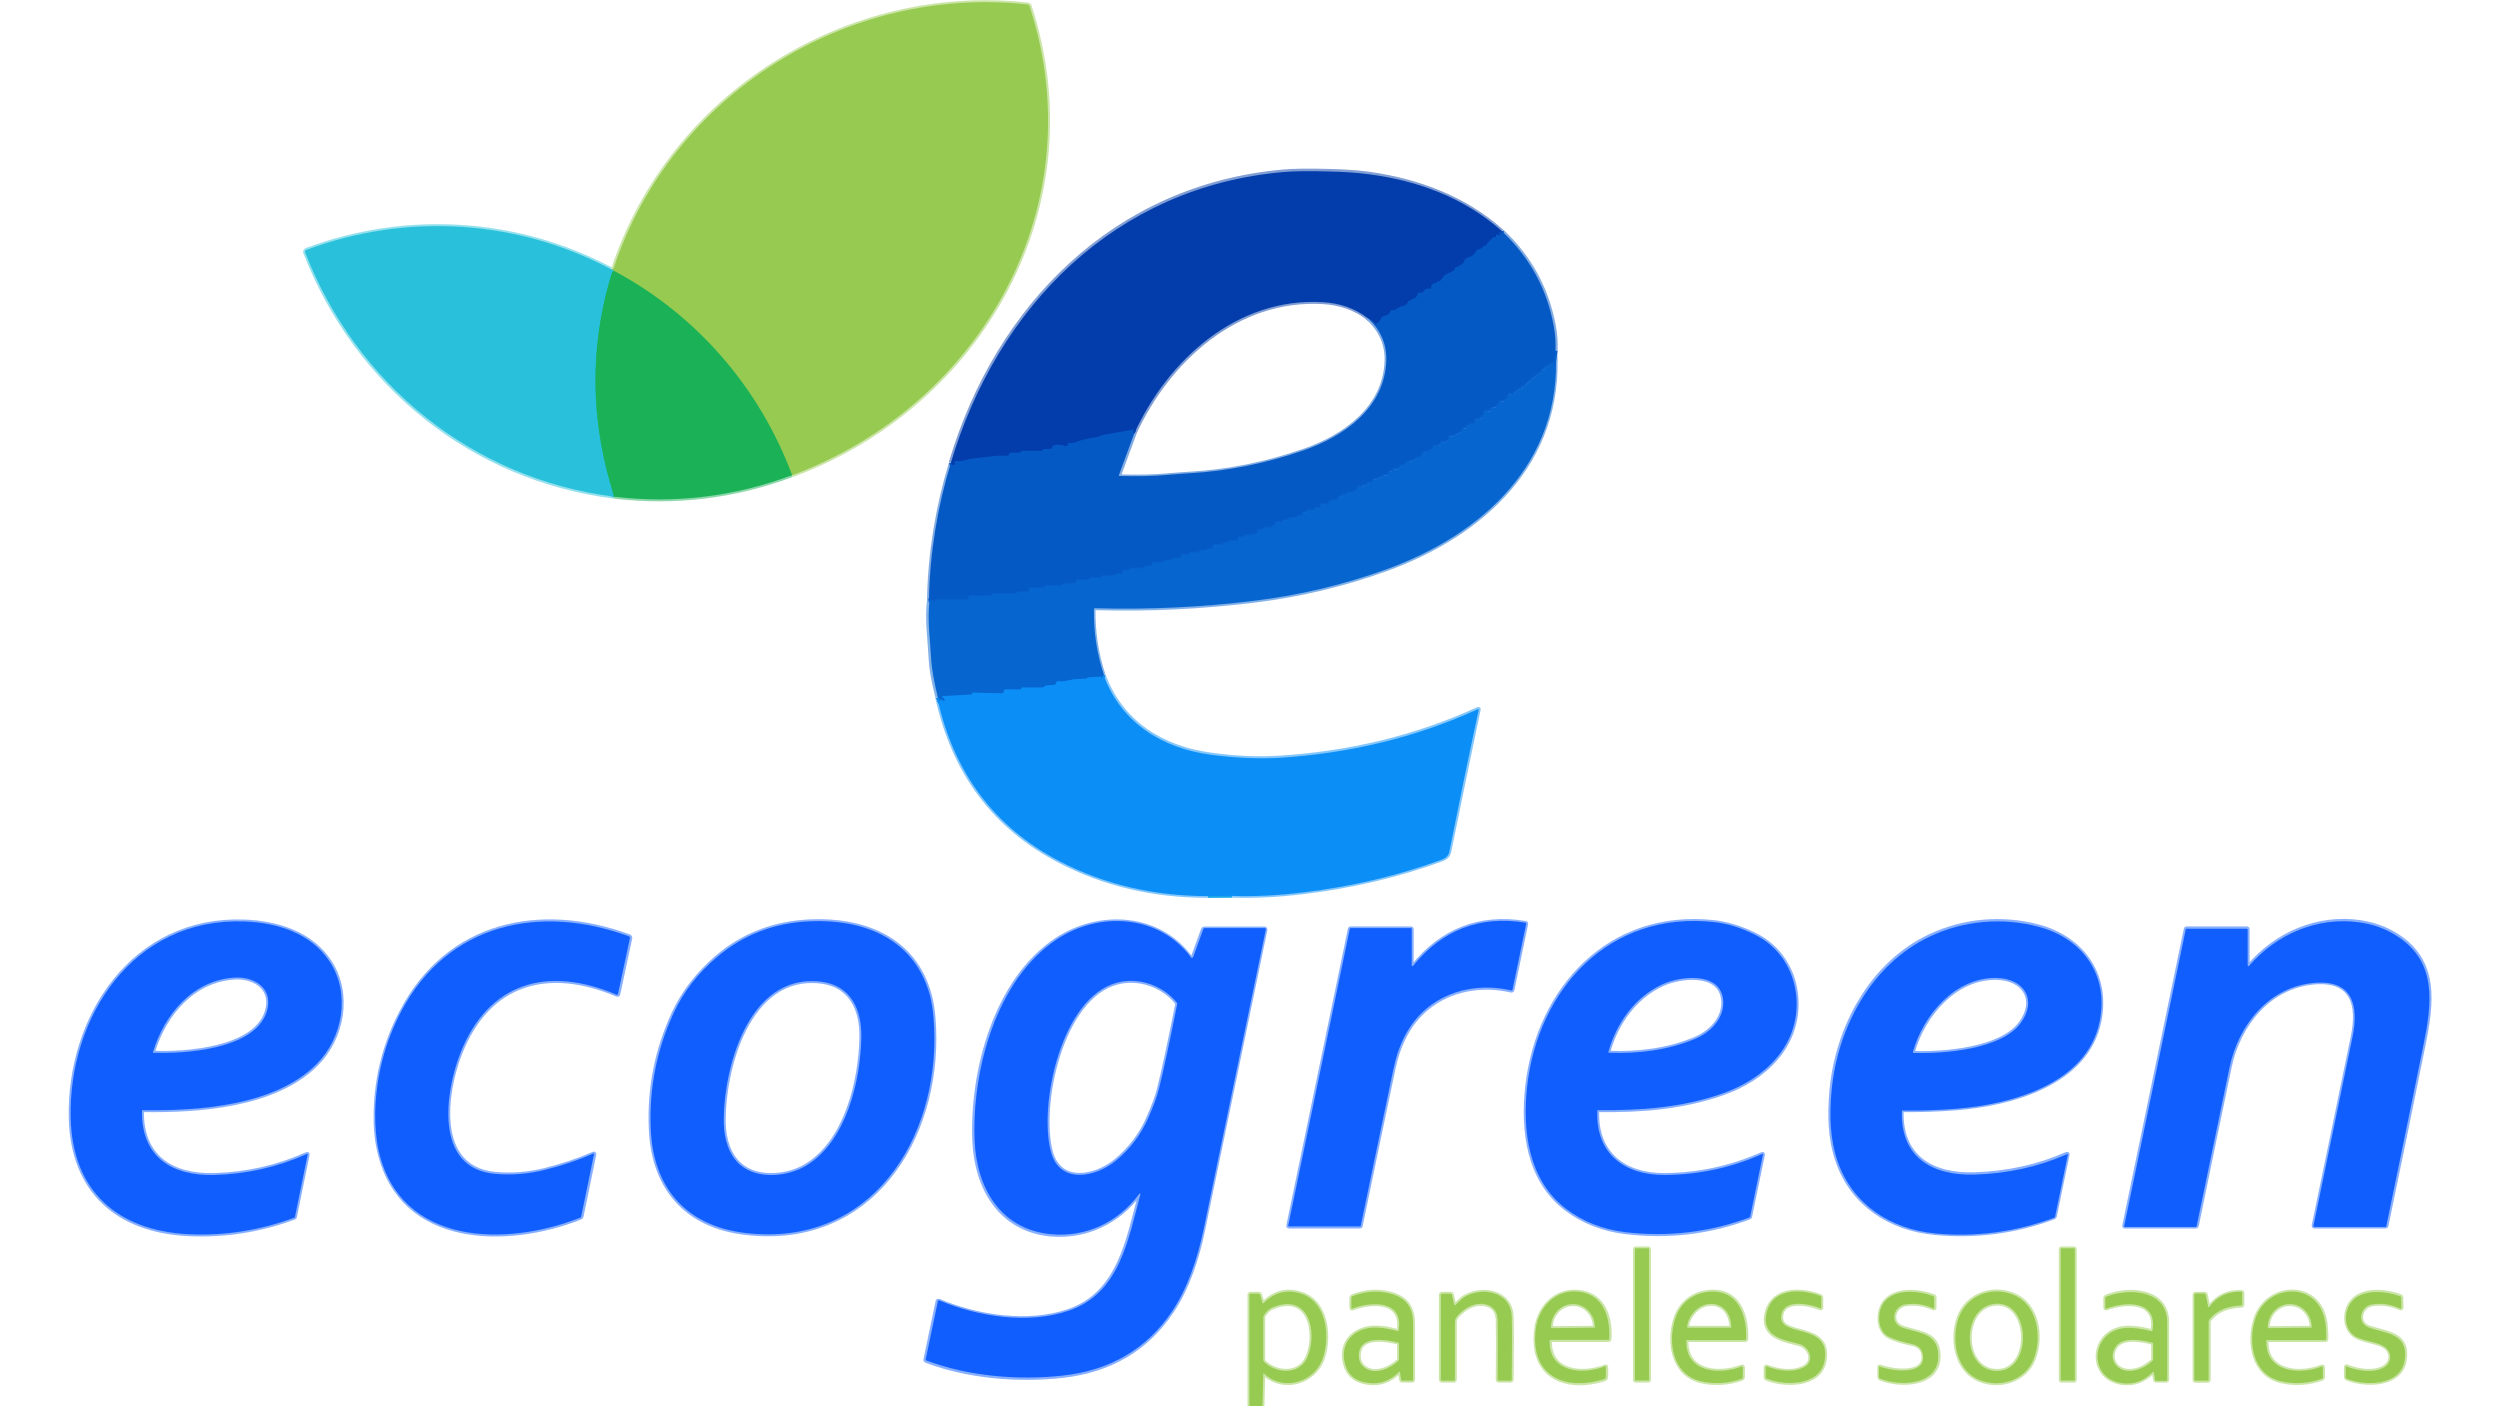 <svg xmlns="http://www.w3.org/2000/svg" xmlns:xlink="http://www.w3.org/1999/xlink" id="Capa_1" x="0px" y="0px" viewBox="0 0 1280 720" style="enable-background:new 0 0 1280 720;" xml:space="preserve"> <style type="text/css"> .st0{fill:none;stroke:#CBE5A8;stroke-width:2;} .st1{fill:none;stroke:#94E0ED;stroke-width:2;} .st2{fill:none;stroke:#8DD8AB;stroke-width:2;} .st3{fill:none;stroke:#58BE54;stroke-width:2;} .st4{fill:none;stroke:#5FC595;stroke-width:2;} .st5{fill:none;stroke:#21B999;stroke-width:2;} .st6{fill:none;stroke:#82ACE2;stroke-width:2;} .st7{fill:none;stroke:#83B2E8;stroke-width:2;} .st8{fill:none;stroke:#86C7FB;stroke-width:2;} .st9{fill:none;stroke:#819ED5;stroke-width:2;} .st10{fill:none;stroke:#044BB8;stroke-width:2;} .st11{fill:none;stroke:#065FCB;stroke-width:2;} .st12{fill:none;stroke:#0A7AE4;stroke-width:2;} .st13{fill:none;stroke:#1AA7E9;stroke-width:2;} .st14{fill:none;stroke:#87AFFE;stroke-width:2;} .st15{fill:#96CA50;} .st16{fill:#023DAB;} .st17{fill:#28C0DA;} .st18{fill:#0559C5;} .st19{fill:#1AB157;} .st20{fill:#0765D0;} .st21{fill:#0C8EF7;} .st22{fill:#0F5EFD;} </style> <g> <g> <path class="st0" d="M646.4,719.9l0.4-16.3c0-0.5,0.2-0.5,0.5-0.2c10.1,9.3,26,4.2,30.1-8.3 c3.7-11.2,1.9-28.8-11.7-32.9c-7.1-2.1-13.4-0.5-18.7,5c-0.3,0.3-0.5,0.3-0.6-0.2l-1.2-4c-0.1-0.4-0.4-0.6-0.8-0.6h-4.1 c-0.4,0-0.6,0.2-0.6,0.6l0,56.9"></path> <path class="st1" d="M313.5,138.2c-48.4-25.9-105.3-29.4-156.5-10.3c-0.7,0.3-1,0.8-0.7,1.5 c26.2,67.5,85.6,115.8,158.1,124.9"></path> <path class="st2" d="M314.4,254.3c31.1,3.7,61.5,0,91.1-11"></path> <path class="st0" d="M405.6,243.3c97.7-36.3,154.7-138.8,121.6-240.2c-0.1-0.4-0.5-0.7-1-0.8 C433.7-7.9,343.5,48.4,314,137.6c-0.1,0.2-0.3,0.4-0.5,0.6"></path> <path class="st3" d="M405.6,243.3c-16.7-44.8-49-82.1-91.2-104.6"></path> <path class="st4" d="M314.3,138.7c-0.2,0-0.5-0.2-0.8-0.5"></path> <path class="st5" d="M314.3,138.7c-0.6,0.3-0.9,0.7-1,1c-10.2,33.4-11.1,67-2.7,100.9 c0.5,1.9,1.7,6.5,3.8,13.7"></path> <path class="st6" d="M486.9,236.9c-7,22.9-10.8,46.4-11.3,70.4"></path> <path class="st7" d="M475.6,307.3c-1.2,10.2,0.4,20.3,0.9,30.6c0.2,4.4,1.3,10.7,3.4,19"></path> <path class="st8" d="M479.8,356.9c8.4,38.5,29.2,66.5,62.6,83.9c22.8,11.9,48.1,17.9,76,17.9"></path> <path class="st1" d="M618.4,458.7l12.4-0.1"></path> <path class="st8" d="M630.8,458.6c11.2,0.4,23.4-0.2,36.5-1.8c24.9-3,48.6-8.6,71-16.8 c2.1-0.8,3.4-2,3.8-4.2c4.9-24.2,9.9-48.3,15-72.5c0.1-0.3,0-0.4-0.4-0.3c-32.1,14.7-66.4,22.7-101.6,24.9 c-11.1,0.7-22.9,0.2-35.4-1.6c-24.9-3.4-45.8-16.4-54.7-40.9"></path> <path class="st7" d="M565,345.5c-3.6-10.7-5.2-21.9-5.1-33.6c0-0.3,0.2-0.5,0.5-0.5 c27.5,0.8,55-0.5,82.3-3.9c22.7-2.8,44.9-8.1,66.4-15.8c49.9-17.9,90.7-54.9,87.2-112.2"></path> <path class="st6" d="M796.5,179.5c0.2-4.2-0.1-8.4-0.9-12.7c-3.6-19.1-12.4-35.2-26.6-48.5"></path> <path class="st9" d="M768.9,118.3c-19-17-43.1-25.9-68.2-29.4c-5.2-0.7-11.9-1.2-20-1.4 c-10.5-0.3-18.4-0.2-23.7,0.3c-85.9,7.6-146.4,68.8-170.2,149"></path> <path class="st10" d="M768.9,118.3l0,1.4c0,0.3-0.1,0.3-0.2,0c-0.1-0.2-0.3-0.4-0.5-0.5 c-0.4-0.2-0.6,0-0.4,0.4l0.2,0.7c0.1,0.2,0,0.3-0.2,0.4c-0.1,0-0.2,0-0.2,0l-1-0.4c-0.2-0.1-0.4,0-0.5,0.2c0,0,0,0.1,0,0.1 c-0.1,0.7-0.4,1.1-1.2,1.1c-0.3,0-0.5,0.1-0.7,0.3l-2.5,2.5c-0.2,0.2-0.3,0.4-0.3,0.7c0,0.4-0.2,0.6-0.7,0.6c-0.4,0-0.7,0.1-1,0.4 c-0.8,1.1-1.8,1.7-3.2,1.8c-0.3,0-0.5,0.2-0.6,0.5c-0.8,1.9-2.2,3.1-4.4,3.6c-0.9,0.2-1.5,0.8-1.7,1.7c-0.1,0.3-0.3,0.6-0.5,0.9 c-1.2,1.2-2.5,2-4.1,2.4c-0.3,0.1-0.4,0.3-0.4,0.6c0.1,0.6-0.1,0.9-0.5,1.1c-0.4,0.1-0.7,0.2-0.7,0.3c-1.2,0.6-2.4,1.2-3.6,1.8 c-0.3,0.1-0.5,0.3-0.7,0.6l-1.7,2.3c-0.2,0.3-0.5,0.4-0.8,0.3c-0.5-0.2-0.8-0.1-0.9,0.4c-0.1,0.3-0.3,0.5-0.6,0.5 c-1.6,0.1-2.4,0.9-2.5,2.5c0,0.4-0.2,0.5-0.6,0.5h-1.7c-0.3,0-0.6,0.1-0.8,0.4c-0.7,1.3-1.8,1.8-3.2,1.6c-0.4-0.1-0.6,0.1-0.6,0.5 c-0.1,1.3-0.9,2.2-2.2,2.6c-0.3,0.1-0.6,0.2-0.8,0.4c-0.4,0.3-0.9,0.5-1.3,0.6c-0.3,0.1-0.5,0.2-0.6,0.5c-0.5,1.5-1.6,2.3-3.2,2.4 c-0.7,0.1-1.8,0.6-3.2,1.7c-0.3,0.2-0.5,0.3-0.9,0.3h-1.2c-0.3,0-0.4,0.1-0.5,0.4c-1,3.5-4.5,1.6-5.2,4.4 c-0.1,0.3-0.2,0.6-0.5,0.8l-1.4,1.3c-0.2,0.2-0.5,0.2-0.8,0.1c-0.4-0.2-0.7-0.5-0.9-0.8c-0.1-0.2-0.3-0.4-0.5-0.6l-2.7-1.9"></path> <path class="st9" d="M700.1,162.7c-6.3-4.8-13.9-7.5-22.9-8c-43.8-2.5-79.1,29.5-96.4,67.3"></path> <path class="st10" d="M580.9,222c-0.5-0.2-0.7-0.6-0.4-1.4c0.1-0.3,0-0.5-0.4-0.4l-15.8,2.8 c-0.2,0-0.4,0.1-0.6,0.3c-0.1,0.1-0.2,0.2-0.3,0.2c-0.2,0.1-0.4,0.2-0.7,0.3c-5.1,0.8-8.8,1.6-11,2.5c-1.5,0.6-2.9,0.8-4.1,0.7 c-0.3,0-0.6,0.1-0.7,0.4l-0.3,1c-0.1,0.3-0.4,0.4-0.7,0.3c0,0,0,0,0,0c-2-0.8-4.1-1-6.2-0.6c-0.3,0-0.5,0.2-0.6,0.5l-0.3,0.8 c-0.1,0.4-0.5,0.6-0.9,0.6l-3.3,0.1c-0.3,0-0.5,0.1-0.6,0.4c0,0.1-0.1,0.2-0.1,0.2c-0.1,0.2-0.3,0.3-0.5,0.3l-10,0 c-0.2,0-0.4,0.1-0.4,0.3c0,0.1-0.1,0.2-0.1,0.3c-0.2,0.2-0.4,0.3-0.7,0.3c-1.5,0-3,0.1-4.5,0.1c-0.4,0-0.6,0.2-0.8,0.5l-0.2,0.5 c-0.2,0.4-0.5,0.6-1,0.6c-2.4-0.2-4.9-0.1-7.3,0.2c-3.5,0.4-7,0.8-10.6,1.2c-0.6,0.1-2,0.4-4.2,1c-1.3,0.4-2.7,0.4-4.2,0.2 c-0.2,0-0.3,0-0.4,0.2c-0.2,0.3-0.3,0.6,0,0.9c0.3,0.4,0.1,0.8-0.3,1c-0.4,0.1-1,0-1.3-0.3c-0.2-0.2-0.4-0.5-0.4-0.9"></path> <path class="st11" d="M796.5,179.5l-1,7.1c0,0.2-0.1,0.2-0.1,0l-0.4-1.5 c0-0.2-0.3-0.3-0.5-0.3c-0.1,0-0.2,0.1-0.2,0.2c-0.9,1.4-2.1,2.3-3.7,2.5c-0.1,0-0.2,0.1-0.2,0.2c0,0.1,0,0.1,0.1,0.1 c0.1,0.1,0.1,0.1,0.2,0.2c0.1,0.1,0.1,0.2-0.1,0.2c-1.2,0.3-1.9,1.1-2.2,2.2c0,0,0,0.1-0.1,0.1c-0.1,0-0.2,0-0.3,0 c-0.2,0-0.4,0-0.5,0.1c-2.7,2.1-5.4,4.3-7.9,6.7c-1.5,1.3-2.9,1.4-4.2,3c-0.4,0.5-0.9,0.7-1.3,0.6c-1-0.3-2,0.3-2.3,1.2 c0,0,0,0,0,0.1c-0.4,1.7-1.5,2.6-3.4,2.6c-0.4,0-0.7,0.2-0.9,0.5l-1.3,2c-0.2,0.3-0.4,0.4-0.8,0.4c-1.3,0-2.3,0.6-2.9,1.8 c-0.2,0.3-0.4,0.4-0.7,0.3c-1.4-0.5-2.2,0-2.4,1.5c-0.2,1.2-1.1,2.2-2.3,2.3c-1.6,0.2-2.5,1.1-2.6,2.6c0,0.3-0.2,0.5-0.6,0.4 c-1.4-0.2-2.5,0.3-3.3,1.5c-0.2,0.3-0.5,0.5-0.9,0.5c-0.9-0.1-1.3,0.3-1.2,1.1c0,0.3-0.1,0.6-0.4,0.7l-4,2 c-0.3,0.1-0.6,0.2-0.9,0.2h-0.8c-0.4,0-0.7,0.2-0.7,0.6c-0.3,1.9-1.3,2.7-3.2,2.3c-0.3-0.1-0.6,0.1-0.8,0.4 c-0.7,1.4-1.8,1.9-3.3,1.6c-0.3-0.1-0.6,0.1-0.7,0.5c0,0,0,0,0,0.1l-0.1,1c0,0.3-0.3,0.6-0.6,0.5c0,0,0,0-0.1,0 c-0.6-0.1-1,0.1-1.3,0.6c-0.1,0.3-0.3,0.4-0.6,0.4c-1.9-0.2-3.1,0.6-3.5,2.6c-0.1,0.3-0.2,0.4-0.5,0.4h-1.2 c-0.3,0-0.6,0.1-0.8,0.3c-1.4,1.2-3,1.8-4.8,1.8c-0.3,0-0.6,0.3-0.6,0.6v0.7c0,0.5-0.2,0.7-0.7,0.6c-1.5-0.2-2.6,0.4-3.3,1.7 c-0.2,0.3-0.4,0.4-0.7,0.3c-0.9-0.3-1.7-0.1-2.2,0.6c-0.2,0.3-0.5,0.4-0.8,0.3c-0.9-0.1-1.3,0.4-1.2,1.3c0.1,0.5-0.2,0.7-0.6,0.7 h-1.3c-0.3,0-0.6,0.1-0.8,0.3c-1.4,1.2-3,1.7-4.7,1.8c-0.3,0-0.6,0.3-0.6,0.6v0.7c0,0.4-0.2,0.6-0.6,0.6h-1.2 c-0.3,0-0.6,0.1-0.8,0.3c-1.4,1.2-3,1.7-4.7,1.8c-0.3,0-0.6,0.3-0.6,0.6v0.7c0,0.5-0.2,0.7-0.7,0.6c-0.6-0.1-1.1,0.1-1.3,0.7 c-0.1,0.3-0.3,0.4-0.7,0.3c-1-0.3-1.8-0.1-2.5,0.7c-0.2,0.3-0.5,0.4-0.8,0.3c-0.7-0.2-1.4,0-1.9,0.6c-0.2,0.3-0.5,0.4-0.9,0.4 c-1,0-1.4,0.5-1.2,1.6c0.1,0.3-0.1,0.5-0.4,0.6c-0.1,0-0.2,0-0.2,0c-2-0.6-3.4,0-4.4,1.6c-0.2,0.4-0.7,0.6-1.1,0.4 c-1.8-0.6-2.8-0.2-2.9,1.3c0,0.5-0.3,0.7-0.8,0.6c-1-0.2-1.8,0-2.4,0.8c-0.2,0.3-0.5,0.4-0.9,0.3c-1.1-0.3-2.1-0.1-2.9,0.6 c-0.3,0.2-0.5,0.3-0.9,0.3c-1,0-1.3,0.5-1.1,1.4c0.1,0.3-0.1,0.6-0.4,0.7c-0.1,0-0.2,0-0.3,0c-1-0.3-1.8-0.1-2.4,0.6 c-0.3,0.3-0.6,0.4-1,0.4c-1.3-0.3-2.4,0-3.4,0.8c-0.3,0.2-0.5,0.3-0.8,0.2c-0.9-0.2-1.5,0-1.8,0.8c-0.2,0.4-0.6,0.5-0.9,0.4 c-1.9-0.7-2.9-0.3-3,1.3c0,0.5-0.3,0.6-0.7,0.5c-0.6-0.1-1,0.1-1.2,0.6c-0.1,0.4-0.5,0.6-0.9,0.4c-1.2-0.4-2.3-0.2-3.1,0.5 c-0.3,0.3-0.6,0.4-1,0.4h-1.4c-0.3,0-0.6,0.3-0.6,0.6v0.4c0,0.3-0.1,0.6-0.4,0.8c-1.6,1.1-3.4,1.5-5.4,1.1c-0.4-0.1-0.8,0.1-1,0.4 c-0.5,0.7-1.2,0.9-2.2,0.5c-0.3-0.1-0.7,0-0.8,0.4c0,0,0,0.1,0,0.1l-0.2,1.1c-0.1,0.3-0.3,0.5-0.7,0.5h-3.7 c-0.2,0-0.3,0.1-0.4,0.2l-0.2,0.5c-0.1,0.3-0.4,0.4-0.7,0.3c-1-0.3-1.8-0.1-2.4,0.6c-0.2,0.2-0.5,0.4-0.8,0.4h-3.5 c-0.3,0-0.6,0.3-0.6,0.6v1c0,0.4-0.2,0.5-0.6,0.4c-1.1-0.3-1.9-0.1-2.5,0.6c-0.2,0.3-0.5,0.4-0.9,0.3c-1.2-0.3-2.3,0-3.3,0.7 c-0.3,0.2-0.5,0.3-0.9,0.3h-3.5c-0.2,0-0.4,0.1-0.4,0.4c0,0.1,0,0.2,0,0.3c0,0.2-0.1,0.3-0.3,0.3c0,0,0,0,0,0h-3.1 c-0.3,0-0.6,0.2-0.6,0.5l-0.1,0.9c0,0.4-0.3,0.6-0.6,0.6h-3c-0.4,0-0.7,0.1-1,0.4c-0.8,0.7-1.8,0.9-3,0.5c-0.4-0.1-0.8,0-1.1,0.4 l-0.2,0.4c-0.2,0.2-0.4,0.4-0.6,0.4h-4.8c-0.3,0-0.5,0.2-0.5,0.4l-0.1,1.2c0,0.3-0.2,0.4-0.5,0.4c0,0-0.1,0-0.1,0 c-1.4-0.4-2.7-0.1-3.8,0.7c-0.2,0.2-0.5,0.3-0.8,0.3h-4.7c-0.3,0-0.6,0.1-0.8,0.3c-0.9,0.8-2,1-3.4,0.5c-0.3-0.1-0.7,0.1-0.8,0.4 c0,0,0,0.1,0,0.1l-0.2,1.3c0,0.3-0.3,0.4-0.5,0.4c0,0,0,0,0,0c-1.3-0.3-2.5-0.1-3.6,0.6c-0.3,0.2-0.7,0.3-1.1,0.3h-5 c-0.2,0-0.4,0.1-0.5,0.3c-0.1,0.1-0.1,0.2-0.1,0.3c-0.1,0.3-0.3,0.4-0.6,0.4h-4.7c-0.2,0-0.4,0.1-0.5,0.3 c-0.1,0.1-0.1,0.2-0.1,0.3c-0.1,0.3-0.3,0.4-0.6,0.4h-5.8c-0.2,0-0.3,0.1-0.4,0.3l-0.3,1c-0.1,0.4-0.3,0.5-0.7,0.6l-5.6,0.3 c-0.2,0-0.3,0.1-0.4,0.2l-0.3,0.3c-0.3,0.3-0.6,0.4-1,0.4h-7.3c-0.2,0-0.4,0.1-0.5,0.3c0,0.1-0.1,0.2-0.1,0.3 c-0.1,0.3-0.3,0.5-0.7,0.5h-6.8c-0.3,0-0.6,0.3-0.6,0.6v0.8c0,0.3-0.3,0.6-0.6,0.6l0,0h-4.4c-0.4,0-0.7,0.1-1,0.4l-0.3,0.3 c-0.2,0.2-0.5,0.3-0.8,0.3h-11.4c-0.2,0-0.3,0.1-0.4,0.2l-0.3,0.4c-0.2,0.2-0.4,0.4-0.6,0.4h-10.7c-0.3,0-0.6,0.3-0.6,0.6v0.8 c0,0.3-0.3,0.6-0.6,0.6l0,0h-15.2c-0.3,0-0.6,0.1-0.8,0.3c-0.8,0.9-1.6,0.8-2.4-0.1c-0.1-0.1-0.3-0.1-0.4,0c0,0-0.1,0.1-0.1,0.2 l-0.1,0.5c0,0.1-0.1,0.1-0.1,0c-0.1-0.2-0.3-0.3-0.4-0.3"></path> <path class="st6" d="M580.9,222l-7.9,21.4c-0.1,0.3,0,0.5,0.3,0.5c8.8,0.2,17.1,0.2,26.2-0.7 c2.7-0.2,5.9-0.5,9.8-0.7c19.4-1.1,38.8-5,58.2-11.7c20.8-7.2,41.7-21.8,42.4-46.2c0.2-8.4-3-15.7-9.8-21.9"></path> <path class="st12" d="M565,345.5l-0.7,1.6c-0.1,0.1-0.2,0.2-0.3,0.1c-0.1,0-0.1-0.1-0.1-0.2 c0-0.1,0-0.2,0-0.3c0-0.1-0.1-0.2-0.2-0.2l-6.8,0.5c-0.1,0-0.2,0.1-0.2,0.2c0,0.1-0.1,0.2-0.1,0.2c-0.1,0.1-0.3,0.1-0.5,0.2 c-1.7,0.1-3.4,0.1-5.2,0.2c-0.9,0-2.4,0.3-4.6,0.8c-1.5,0.3-3.1,0.4-4.7,0.3c-0.3,0-0.5,0.1-0.6,0.4l-0.3,0.8 c-0.1,0.4-0.4,0.6-0.8,0.6l-4.3,0.4c-0.3,0-0.5,0.1-0.7,0.4l-0.3,0.3c-0.2,0.2-0.5,0.3-0.8,0.3h-10.4c-0.2,0-0.3,0.1-0.4,0.3 c-0.1,0.3-0.3,0.5-0.7,0.7c-0.1,0-0.1,0-0.1,0h-7.4c-0.4,0-0.6,0.2-0.7,0.5l-0.2,0.9c-0.1,0.4-0.4,0.6-0.8,0.6l-14.9-0.3 c-0.1,0-0.2,0.1-0.3,0.2l-0.2,0.5c-0.1,0.2-0.3,0.3-0.5,0.3l-14.4,0.8c-0.4,0-0.5,0.2-0.2,0.5l1,0.8c0.3,0.2,0.3,0.6,0.1,0.9 c-0.2,0.2-0.5,0.3-0.7,0.2c-0.3-0.1-0.5-0.2-0.6-0.5c-0.2-0.3-0.4-0.3-0.7-0.1c-0.2,0.1-0.3,0.3-0.4,0.5c-0.3,0.5-0.4,0.4-0.4-0.1 v-0.9c0-0.3-0.1-0.4-0.4-0.4c-0.2,0-0.4-0.1-0.5-0.3"></path> <path class="st13" d="M630.8,458.6l-12.4,0.1"></path> <path class="st14" d="M73.2,568.4c28.1,0.4,67.3-2.1,88.7-23.4c13.6-13.6,17.7-36,7-52.5 c-9.5-14.6-26.7-20-43.8-20.7c-57-2.1-90.1,49.1-88.9,100.7c0.9,37.3,23.9,57.6,60.1,59.4c18.6,0.9,36.7-1.9,54.5-8.5 c0.1,0,0.2-0.1,0.2-0.3l6.5-31.8c0.1-0.5-0.1-0.6-0.5-0.4c-15,6.7-30.7,10.2-47.2,10.7c-21.7,0.6-37.5-9.1-37.1-32.8 C72.7,568.5,72.9,568.4,73.2,568.4"></path> <path class="st14" d="M235.7,539.2c14.4-36.5,45-44.8,80.2-29.9c0.4,0.2,0.6,0,0.7-0.4 l6.1-28.5c0.1-0.4-0.1-0.8-0.5-1c-45.4-16.8-92.8-6.9-116.5,38.3c-8.5,16.1-13,33.4-13.4,51.7c-0.2,7.3,0.4,14,1.8,19.9 c11.1,49,65.8,48.9,103,34.2c0.4-0.2,0.6-0.4,0.7-0.8l6.5-31.6c0.1-0.4-0.1-0.6-0.5-0.4c-7.6,3.3-15.9,6.1-24.7,8.3 c-8.6,2.1-17.1,2.8-25.6,2C222,598,227.9,558.8,235.7,539.2"></path> <path class="st14" d="M381.8,631.3c64,7.5,98.9-48,96.5-105c-0.3-7.9-1.3-14.4-3.1-19.7 c-8.8-26.9-34.1-36-60.2-34.9c-18.5,0.8-34.6,6.9-48.1,18.5c-9.6,8.3-17,17.8-22,28.5c-8.7,18.8-12.7,38.6-11.7,59.6 C334.5,608,351.1,627.8,381.8,631.3"></path> <path class="st14" d="M583.2,611.4c0.1-0.1,0.2-0.1,0.4-0.1c0.1,0.1,0.1,0.2,0.1,0.3 c-6.2,23.1-10.6,50.9-36.8,59.7c-20.8,7-46.4,3-66.2-5.3c-0.3-0.1-0.6,0-0.7,0.3c0,0,0,0.1,0,0.1l-6.2,29.6 c-0.1,0.4,0.1,0.6,0.4,0.8c21.6,8.1,47,10.2,69.7,7.7c24.4-2.7,43.1-13.7,56-32.9c8.2-12.2,13.2-27.4,16.2-42.2 c10.6-51.1,21.2-102.2,31.8-153.3c0.1-0.4-0.1-0.7-0.6-0.7h-30.7c-0.3,0-0.6,0.2-0.7,0.5l-5.2,14.3c-0.1,0.3-0.5,0.5-0.8,0.4 c-0.1,0-0.2-0.1-0.3-0.2c-16.2-22.1-46.7-23.7-68.5-9.4c-31.5,20.7-43.7,67.8-42.3,102.9c1,24,13,45.6,39.1,48.2 C556,633.6,572.4,625.8,583.2,611.4"></path> <path class="st14" d="M722.8,494.3l0-18.5c0-0.3-0.2-0.5-0.5-0.5h-30.7 c-0.3,0-0.5,0.1-0.5,0.4l-31.5,151.8c-0.1,0.3,0.1,0.5,0.4,0.5h36.2c0.3,0,0.5-0.1,0.5-0.4c5.5-26.7,11.1-53.3,16.7-80 c2.5-12.2,7.7-23.5,17.3-31.4c11.9-9.8,28-12.5,43-9c0.4,0.1,0.6-0.1,0.7-0.4l7-33.7c0.1-0.4-0.1-0.6-0.5-0.6 c-23.3-3.8-42.7,3.9-57.4,22.1c-0.2,0.2-0.4,0.2-0.6,0.1C722.9,494.6,722.8,494.5,722.8,494.3"></path> <path class="st14" d="M818.2,568.4c21.8,0.3,42.9-1.3,63.6-8.5c21.7-7.5,39.5-24.5,38-48.7 c-0.9-14.3-8.8-26.6-21.6-32.8c-7.1-3.5-14.1-5.5-20.7-6.3c-53.5-5.8-90,34.1-95.6,84.2c-2.5,22.5,0.5,47.8,19.9,62.6 c8.7,6.6,18.9,10.6,30.6,12c21.7,2.6,42.8,0.1,63.2-7.5c0.3-0.1,0.5-0.3,0.5-0.6l6.5-31.5c0.1-0.5-0.1-0.6-0.5-0.4 c-15.9,7-32.6,10.6-50,10.7c-20.6,0.1-35.1-11-34.3-32.8C817.8,568.5,817.9,568.4,818.2,568.4"></path> <path class="st14" d="M974.2,568.4c9,0.1,18.1-0.2,27.1-0.9c27.5-2.1,67-12.3,73.6-44.6 c4.8-23.8-8.8-42.6-31.3-48.6c-18.5-4.9-38.3-3.2-55.6,5c-30,14.2-47.3,46.8-50.3,78.8c-1.2,12.8-0.9,25.1,3.2,36.7 c7.6,21.8,26.9,34.4,49.7,36.5c20.8,2,41.2-0.6,61-8c0.3-0.1,0.4-0.3,0.5-0.6l6.5-31.5c0.1-0.4-0.1-0.6-0.5-0.4 c-14.5,6.4-30.3,9.9-47.3,10.4c-21.5,0.7-38-8.8-37.1-32.6C973.8,568.5,973.9,568.4,974.2,568.4"></path> <path class="st14" d="M1150.8,494.3l0-18.5c0-0.3-0.2-0.5-0.5-0.5h-30.7 c-0.3,0-0.5,0.1-0.5,0.4l-31.5,151.8c-0.1,0.3,0.1,0.5,0.4,0.5h36.2c0.3,0,0.5-0.2,0.6-0.5c5.6-27.1,11.1-54.1,16.8-81.1 c4.6-22,20.3-41.6,43.8-43.4c19.2-1.4,22.5,11.6,19.2,27.7c-6.6,32.2-13.3,64.4-20,96.7c-0.1,0.4,0.1,0.6,0.5,0.6h36.2 c0.3,0,0.5-0.1,0.6-0.5c6.4-30.8,12.8-61.7,19-92.6c4.4-21.7,7-42.8-13.8-56c-5.5-3.5-11.7-5.7-18.7-6.8 c-21.5-3.2-42.9,6-56.8,22.3c-0.1,0.2-0.4,0.2-0.6,0C1150.9,494.6,1150.8,494.5,1150.8,494.3"></path> <path class="st0" d="M844.3,639.5c0-0.2-0.2-0.3-0.3-0.3h0h-6.6c-0.2,0-0.3,0.2-0.3,0.3v0 v67.1c0,0.2,0.2,0.3,0.3,0.3h6.6c0.2,0,0.3-0.2,0.3-0.3V639.5"></path> <path class="st0" d="M1062.3,639.5c0-0.2-0.2-0.3-0.3-0.3h-6.6c-0.2,0-0.3,0.2-0.3,0.3v67.1 c0,0.2,0.2,0.3,0.3,0.3h6.6c0.2,0,0.3-0.2,0.3-0.3V639.5"></path> <path class="st0" d="M715.6,681.5c-4.2-1.2-7.8-1.8-10.8-1.8c-11-0.3-19.2,7.4-16.1,18.8 c1.5,5.6,5.6,8.8,12.1,9.6c5.9,0.7,11-1.2,15.4-5.6c0.3-0.3,0.5-0.3,0.6,0.2l0.6,3.8c0,0.2,0.3,0.4,0.5,0.4h5.1 c0.3,0,0.5-0.2,0.5-0.5c0-9.6,0-19.2,0-28.8c0-8.7-4.1-13.6-12.6-15.5c-6.2-1.4-12.3-0.9-18.5,1.6c-0.4,0.2-0.5,0.4-0.5,0.8l0,4.9 c0,0.5,0.2,0.7,0.7,0.5c9.4-3.6,26.1-4.5,23.5,11.3C716.1,681.5,715.9,681.6,715.6,681.5"></path> <path class="st0" d="M744.5,667.9l-1.1-5c-0.1-0.3-0.3-0.5-0.6-0.5h-4.4 c-0.5,0-0.7,0.2-0.7,0.7l0,43.2c0,0.3,0.3,0.6,0.6,0.6l6,0c0.4,0,0.6-0.2,0.6-0.6c0-8.8,0-17.6,0-26.5c0-3.3-0.4-4.3,1.6-6.4 c4-4.4,10.2-7.3,15.8-5c2.9,1.2,4.4,3.7,4.5,7.5c0.1,4.3,0.2,14.4,0,30.3c0,0.4,0.2,0.7,0.6,0.7h6c0.3,0,0.6-0.3,0.6-0.6 c0.2-16.3,0.2-27,0-32.2c-0.5-12.9-15.1-15.4-24.3-10c-1.6,1-3,2.7-4.5,4C744.9,668.5,744.6,668.4,744.5,667.9"></path> <path class="st0" d="M793.9,686.1h29.7c0.3,0,0.4-0.1,0.5-0.4c0.8-12-3.6-24.2-17.8-24.4 c-10.5-0.1-18.3,8.4-19.7,18.6c-3.5,24.1,14.1,32.8,34.9,26.3c0.5-0.2,0.9-0.7,0.9-1.3v-4.8c0-0.5-0.2-0.6-0.6-0.4 c-11.2,4.3-28.6,3.3-28.2-13.1C793.4,686.3,793.6,686.1,793.9,686.1"></path> <path class="st0" d="M863.9,686.1h29.7c0.3,0,0.5-0.2,0.5-0.5c0.5-12.3-4.2-25.6-19-24.2 c-8.1,0.7-14.4,5.5-17.1,13.2c-4.2,12.1-1.7,29.1,12.9,32.6c6.9,1.6,13.9,1.2,21-1.3c0.3-0.1,0.5-0.4,0.5-0.7l0-5 c0-0.5-0.2-0.6-0.7-0.5c-11.2,4.3-28.6,3.3-28.2-13.2C863.4,686.3,863.6,686.1,863.9,686.1"></path> <path class="st0" d="M912.1,673c1.6-8.2,14.8-5.3,19.9-3.1c0.2,0.1,0.4,0,0.5-0.2 c0-0.1,0-0.1,0-0.2l0-5.2c0-0.4-0.2-0.6-0.5-0.7c-10.5-4-25.6-4-27.8,10.2c-0.5,3.2,0.2,6,2.2,8.2c3.2,3.7,9.6,4.8,14.8,6.2 c5.3,1.4,8.2,8.5,2.8,11.7c-5.5,3.3-13.6,2.1-19.4-0.2c-0.2-0.1-0.5,0-0.6,0.2c0,0,0,0.1,0,0.2l0,5c0,0.4,0.2,0.6,0.5,0.8 c9.4,3.8,27.4,3.8,29.7-9.2C937.7,676.4,909.6,685.6,912.1,673"></path> <path class="st0" d="M971.4,678.1c-3.4-3.6-0.7-9.3,3.9-10.2c4.8-0.9,9.7-0.2,14.7,2 c0.2,0.1,0.4,0,0.5-0.2c0-0.1,0-0.1,0-0.2l0-5.2c0-0.4-0.2-0.6-0.5-0.7c-7.6-2.8-19.3-3.9-24.9,2.8c-4,4.8-4.2,15.2,2.5,18.2 c2.8,1.3,6.7,2.5,11.7,3.6c3.2,0.7,5,2.5,5.4,5.3c1.8,11.4-17,8.2-22,6.2c-0.4-0.1-0.5,0-0.5,0.4l0,5c0,0.3,0.2,0.6,0.5,0.7 c10.4,4.3,30.2,3.5,29.9-11.8c-0.2-10.9-8.7-11.3-16.7-13.7C973.7,679.7,972.3,679,971.4,678.1"></path> <path class="st0" d="M1041.4,695.4c4.2-11.2,1.9-27.5-10.6-32.5c-12-4.8-25.2,1-28.6,13.8 c-2.9,10.9-0.1,25,11.2,29.8C1024.1,710.9,1037.2,706.7,1041.4,695.4"></path> <path class="st0" d="M1101.6,681.5c-3.4-0.9-6.8-1.5-10.3-1.7c-20.6-1.3-23.6,25.7-4.8,28.3 c5.9,0.8,11.1-1.1,15.7-5.6c0.3-0.3,0.5-0.3,0.6,0.2l0.6,3.8c0,0.2,0.3,0.4,0.5,0.4h5.2c0.3,0,0.5-0.2,0.5-0.5 c0-9.8,0-19.7,0-29.5c0-16.6-19.7-17.8-31.1-13.1c-0.4,0.2-0.6,0.4-0.6,0.8l0,4.9c0,0.2,0.2,0.4,0.4,0.4c0.1,0,0.1,0,0.2,0 c9.4-3.5,26.2-4.6,23.6,11.2C1102.1,681.4,1101.9,681.5,1101.6,681.5"></path> <path class="st0" d="M1130.6,669.1l-1.2-6.2c-0.1-0.3-0.3-0.6-0.7-0.5h-4.5 c-0.4,0-0.6,0.2-0.6,0.6l0,43.4c0,0.4,0.2,0.6,0.6,0.6l6.1,0c0.4,0,0.6-0.2,0.6-0.6v-29.7c0-0.4,0.1-0.7,0.4-1 c4.2-5.3,9.7-6.8,16.3-7.2c0.3,0,0.5-0.2,0.5-0.5l0-6c0-0.3-0.2-0.5-0.4-0.5c-7-0.3-12.5,2.3-16.5,7.8c-0.1,0.1-0.2,0.1-0.4,0.1 C1130.7,669.2,1130.6,669.2,1130.6,669.1"></path> <path class="st0" d="M1160.9,686.1h29.7c0.3,0,0.5-0.2,0.5-0.5c0.1-2.7-0.1-5.4-0.4-8.1 c-3-22-30.2-20.7-36-1.9c-3.7,12-1.1,28.2,13.2,31.6c6.9,1.6,13.9,1.2,21-1.3c0.3-0.1,0.5-0.4,0.5-0.7l0-5c0-0.5-0.2-0.6-0.7-0.5 c-11.1,4.4-28.7,3.2-28.2-13.2C1160.4,686.2,1160.6,686.1,1160.9,686.1"></path> <path class="st0" d="M1210.4,678.1c-3.3-3.6-0.7-9.3,3.9-10.2c4.7-0.9,9.6-0.2,14.7,2 c0.2,0.1,0.5,0,0.6-0.2c0-0.1,0-0.1,0-0.2l-0.1-5.2c0-0.4-0.2-0.6-0.5-0.7c-7.6-2.9-19.9-4-25.2,3.2c-3.8,5-3.7,13.8,2.3,17.4 c4.8,2.9,14,2.8,16.8,7.2c1.9,3,1,6.5-2,8.5c-5.1,3.3-13.7,2-19.2-0.3c-0.4-0.2-0.6,0-0.6,0.4l0,5c0,0.4,0.2,0.6,0.5,0.8 c9.6,3.9,27.7,3.8,29.7-9.6c1.8-12.5-7.8-13.4-16.5-16C1212.7,679.7,1211.2,678.9,1210.4,678.1"></path> <path class="st14" d="M78.3,538.7c-0.1,0.2,0,0.3,0.2,0.3c15.6,0.6,52.1-1.5,58.1-21.1 c3.5-11.5-5.8-17.8-16-17.4C99,501.6,84.3,519,78.3,538.7"></path> <path class="st14" d="M420.2,502.6c-37.5-4.5-50.2,45.8-49.6,72.8c0.2,7.7,2.5,16,8.5,21.1 c9.1,7.7,24.7,5.9,34,0.1c20.4-12.6,27.5-43.5,27.9-65.4C441.3,517,435.7,504.4,420.2,502.6"></path> <path class="st14" d="M588,572.2c2.5-5.7,4.3-10.5,5.3-14.4c2.6-10.3,5.7-24.9,9.4-43.6 c0.1-0.3,0-0.6-0.2-0.9c-7.1-8.8-19.5-13.1-30.5-10.2c-28.8,7.5-40.2,62.7-34,86.4c4.5,17.4,23.3,13.1,33.3,4.8 C578.6,588.3,584.2,580.9,588,572.2"></path> <path class="st14" d="M867.9,531.9c8.2-3.4,15.5-11.1,14.3-20.4c-1.8-14.2-22-11.7-30.9-7.6 c-14.1,6.4-23.7,19.9-27.8,34.6c-0.1,0.3,0,0.5,0.3,0.5C838.8,539.6,854,537.7,867.9,531.9"></path> <path class="st14" d="M979.8,539.1c15.2,0.5,44.9-1.7,54.8-15.3c8.6-11.8,1.9-22.8-12.3-23.1 c-21.3-0.4-37.6,19-42.9,37.9C979.4,538.9,979.5,539.1,979.8,539.1"></path> <path class="st0" d="M669.6,694.4c5.1-12.9,0.4-33.2-18.7-24.7c-1.3,0.6-2.6,1.9-3.9,3.9 c-0.2,0.3-0.2,0.5-0.2,0.8l0,21.7c0,0.6,0.3,1.1,0.7,1.5C654.2,703.6,665.9,703.9,669.6,694.4"></path> <path class="st0" d="M698.6,700.2c5.3,4,13.2,0.5,17.3-3.4c0.2-0.2,0.4-0.5,0.4-0.8v-8 c0-0.3-0.2-0.5-0.5-0.6c-6.1-1.5-20.5-4.2-20.1,7.2C695.8,696.9,696.8,698.8,698.6,700.2"></path> <path class="st0" d="M794.5,680l21.9-0.2c0.1,0,0.2-0.1,0.2-0.2v-0.2 c-0.1-6.5-5.1-11.8-11.3-11.7h-0.1c-6.2,0.1-11.1,5.4-11.1,11.9c0,0,0,0,0,0v0.1C794.2,679.8,794.3,680,794.5,680"></path> <path class="st0" d="M864.7,675.8c-0.5,1.1-0.8,2.3-0.9,3.5c0,0.3,0.1,0.5,0.5,0.5H886 c0.3,0,0.4-0.1,0.4-0.4C886.1,665,870.1,663.7,864.7,675.8"></path> <path class="st0" d="M1020.3,667.7c-16.2,2.8-15.7,33.4,1.5,34.2 C1041.3,702.9,1040,664.2,1020.3,667.7"></path> <path class="st0" d="M1090.3,701.9c4.4,0,8.5-2.2,11.7-5.1c0.2-0.2,0.4-0.5,0.4-0.8v-8 c0-0.3-0.1-0.5-0.4-0.5c-5.1-1.4-15.4-3.3-18.9,2.2C1079.5,695.4,1083.1,701.9,1090.3,701.9"></path> <path class="st0" d="M1161.5,680l21.9-0.2c0.1,0,0.2-0.1,0.2-0.2v-0.2 c-0.1-6.5-5.1-11.8-11.3-11.7h-0.1c-6.2,0.1-11.1,5.4-11.1,11.9c0,0,0,0,0,0v0.1C1161.2,679.8,1161.3,680,1161.5,680"></path> </g> <path class="st15" d="M405.6,243.3c-16.7-44.8-49-82.1-91.2-104.6c-0.2,0-0.5-0.2-0.8-0.5c0.2-0.2,0.4-0.3,0.5-0.6 C343.5,48.4,433.7-7.9,526.1,2.3c0.5,0.1,0.8,0.4,1,0.8C560.3,104.5,503.2,206.9,405.6,243.3z"></path> <path class="st16" d="M768.9,118.3l0,1.4c0,0.3-0.1,0.3-0.2,0c-0.1-0.2-0.3-0.4-0.5-0.5c-0.4-0.2-0.6,0-0.4,0.4l0.2,0.7 c0.1,0.2,0,0.3-0.2,0.4c-0.1,0-0.2,0-0.2,0l-1-0.4c-0.2-0.1-0.4,0-0.5,0.2c0,0,0,0.1,0,0.1c-0.1,0.7-0.4,1.1-1.2,1.1 c-0.3,0-0.5,0.1-0.7,0.3l-2.5,2.5c-0.2,0.2-0.3,0.4-0.3,0.7c0,0.4-0.2,0.6-0.7,0.6c-0.4,0-0.7,0.1-1,0.4c-0.8,1.1-1.8,1.7-3.2,1.8 c-0.3,0-0.5,0.2-0.6,0.5c-0.8,1.9-2.2,3.1-4.4,3.6c-0.9,0.2-1.5,0.8-1.7,1.7c-0.1,0.3-0.3,0.6-0.5,0.9c-1.2,1.2-2.5,2-4.1,2.4 c-0.3,0.1-0.4,0.3-0.4,0.6c0.1,0.6-0.1,0.9-0.5,1.1c-0.4,0.1-0.7,0.2-0.7,0.3c-1.2,0.6-2.4,1.2-3.6,1.8c-0.3,0.1-0.5,0.3-0.7,0.6 l-1.7,2.3c-0.2,0.3-0.5,0.4-0.8,0.3c-0.5-0.2-0.8-0.1-0.9,0.4c-0.1,0.3-0.3,0.5-0.6,0.5c-1.6,0.1-2.4,0.9-2.5,2.5 c0,0.4-0.2,0.5-0.6,0.5h-1.7c-0.3,0-0.6,0.1-0.8,0.4c-0.7,1.3-1.8,1.8-3.2,1.6c-0.4-0.1-0.6,0.1-0.6,0.5c-0.1,1.3-0.9,2.2-2.2,2.6 c-0.3,0.1-0.6,0.2-0.8,0.4c-0.4,0.3-0.9,0.5-1.3,0.6c-0.3,0.1-0.5,0.2-0.6,0.5c-0.5,1.5-1.6,2.3-3.2,2.4c-0.7,0.1-1.8,0.6-3.2,1.7 c-0.3,0.2-0.5,0.3-0.9,0.3h-1.2c-0.3,0-0.4,0.1-0.5,0.4c-1,3.5-4.5,1.6-5.2,4.4c-0.1,0.3-0.2,0.6-0.5,0.8l-1.4,1.3 c-0.2,0.2-0.5,0.2-0.8,0.1c-0.4-0.2-0.7-0.5-0.9-0.8c-0.1-0.2-0.3-0.4-0.5-0.6l-2.7-1.9c-6.3-4.8-13.9-7.5-22.9-8 c-43.8-2.5-79.1,29.5-96.4,67.3c-0.5-0.2-0.7-0.6-0.4-1.4c0.1-0.3,0-0.5-0.4-0.4l-15.8,2.8c-0.2,0-0.4,0.1-0.6,0.3 c-0.1,0.1-0.2,0.2-0.3,0.2c-0.2,0.1-0.4,0.2-0.7,0.3c-5.1,0.8-8.8,1.6-11,2.5c-1.5,0.6-2.9,0.8-4.1,0.7c-0.3,0-0.6,0.1-0.7,0.4 l-0.3,1c-0.1,0.3-0.4,0.4-0.7,0.3c0,0,0,0,0,0c-2-0.8-4.1-1-6.2-0.6c-0.3,0-0.5,0.2-0.6,0.5l-0.3,0.8c-0.1,0.4-0.5,0.6-0.9,0.6 l-3.3,0.1c-0.3,0-0.5,0.1-0.6,0.4c0,0.1-0.1,0.2-0.1,0.2c-0.1,0.2-0.3,0.3-0.5,0.3l-10,0c-0.2,0-0.4,0.1-0.4,0.3 c0,0.1-0.1,0.2-0.1,0.3c-0.2,0.2-0.4,0.3-0.7,0.3c-1.5,0-3,0.1-4.5,0.1c-0.4,0-0.6,0.2-0.8,0.5l-0.2,0.5c-0.2,0.4-0.5,0.6-1,0.6 c-2.4-0.2-4.9-0.1-7.3,0.2c-3.5,0.4-7,0.8-10.6,1.2c-0.6,0.1-2,0.4-4.2,1c-1.3,0.4-2.7,0.4-4.2,0.2c-0.2,0-0.3,0-0.4,0.2 c-0.2,0.3-0.3,0.6,0,0.9c0.3,0.4,0.1,0.8-0.3,1c-0.4,0.1-1,0-1.3-0.3c-0.2-0.2-0.4-0.5-0.4-0.9c23.8-80.2,84.3-141.5,170.2-149 c5.3-0.5,13.3-0.6,23.7-0.3c8.1,0.2,14.7,0.7,20,1.4C725.8,92.4,749.9,101.3,768.9,118.3z"></path> <path class="st17" d="M313.5,138.2c0.3,0.4,0.6,0.5,0.8,0.5c-0.6,0.3-0.9,0.7-1,1c-10.2,33.4-11.1,67-2.7,100.9 c0.5,1.9,1.7,6.5,3.8,13.7c-72.4-9.2-131.8-57.4-158.1-124.9c-0.3-0.7-0.1-1.2,0.7-1.5C208.2,108.8,265.1,112.3,313.5,138.2z"></path> <path class="st18" d="M768.9,118.3c14.2,13.3,23.1,29.5,26.6,48.5c0.8,4.3,1.1,8.5,0.9,12.7l-1,7.1c0,0.2-0.1,0.2-0.1,0l-0.4-1.5 c0-0.2-0.3-0.3-0.5-0.3c-0.1,0-0.2,0.1-0.2,0.2c-0.9,1.4-2.1,2.3-3.7,2.5c-0.1,0-0.2,0.1-0.2,0.2c0,0.1,0,0.1,0.1,0.1 c0.1,0.1,0.1,0.1,0.2,0.2c0.1,0.1,0.1,0.2-0.1,0.2c-1.2,0.3-1.9,1.1-2.2,2.2c0,0,0,0.1-0.1,0.1c-0.1,0-0.2,0-0.3,0 c-0.2,0-0.4,0-0.5,0.1c-2.7,2.1-5.4,4.3-7.9,6.7c-1.5,1.3-2.9,1.4-4.2,3c-0.4,0.5-0.9,0.7-1.3,0.6c-1-0.3-2,0.3-2.3,1.2 c0,0,0,0,0,0.1c-0.4,1.7-1.5,2.6-3.4,2.6c-0.4,0-0.7,0.2-0.9,0.5l-1.3,2c-0.2,0.3-0.4,0.4-0.8,0.4c-1.3,0-2.3,0.6-2.9,1.8 c-0.2,0.3-0.4,0.4-0.7,0.3c-1.4-0.5-2.2,0-2.4,1.5c-0.2,1.2-1.1,2.2-2.3,2.3c-1.6,0.2-2.5,1.1-2.6,2.6c0,0.3-0.2,0.5-0.6,0.4 c-1.4-0.2-2.5,0.3-3.3,1.5c-0.2,0.3-0.5,0.5-0.9,0.5c-0.9-0.1-1.3,0.3-1.2,1.1c0,0.3-0.1,0.6-0.4,0.7l-4,2 c-0.3,0.1-0.6,0.2-0.9,0.2h-0.8c-0.4,0-0.7,0.2-0.7,0.6c-0.3,1.9-1.3,2.7-3.2,2.3c-0.3-0.1-0.6,0.1-0.8,0.4 c-0.7,1.4-1.8,1.9-3.3,1.6c-0.3-0.1-0.6,0.1-0.7,0.5c0,0,0,0,0,0.1l-0.1,1c0,0.3-0.3,0.6-0.6,0.5c0,0,0,0-0.1,0 c-0.6-0.1-1,0.1-1.3,0.6c-0.1,0.3-0.3,0.4-0.6,0.4c-1.9-0.2-3.1,0.6-3.5,2.6c-0.1,0.3-0.2,0.4-0.5,0.4h-1.2c-0.3,0-0.6,0.1-0.8,0.3 c-1.4,1.2-3,1.8-4.8,1.8c-0.3,0-0.6,0.3-0.6,0.6v0.7c0,0.5-0.2,0.7-0.7,0.6c-1.5-0.2-2.6,0.4-3.3,1.7c-0.2,0.3-0.4,0.4-0.7,0.3 c-0.9-0.3-1.7-0.1-2.2,0.6c-0.2,0.3-0.5,0.4-0.8,0.3c-0.9-0.1-1.3,0.4-1.2,1.3c0.1,0.5-0.2,0.7-0.6,0.7h-1.3 c-0.3,0-0.6,0.1-0.8,0.3c-1.4,1.2-3,1.7-4.7,1.8c-0.3,0-0.6,0.3-0.6,0.6v0.7c0,0.4-0.2,0.6-0.6,0.6h-1.2c-0.3,0-0.6,0.1-0.8,0.3 c-1.4,1.2-3,1.7-4.7,1.8c-0.3,0-0.6,0.3-0.6,0.6v0.7c0,0.5-0.2,0.7-0.7,0.6c-0.6-0.1-1.1,0.1-1.3,0.7c-0.1,0.3-0.3,0.4-0.7,0.3 c-1-0.3-1.8-0.1-2.5,0.7c-0.2,0.3-0.5,0.4-0.8,0.3c-0.7-0.2-1.4,0-1.9,0.6c-0.2,0.3-0.5,0.4-0.9,0.4c-1,0-1.4,0.5-1.2,1.6 c0.1,0.3-0.1,0.5-0.4,0.6c-0.1,0-0.2,0-0.2,0c-2-0.6-3.4,0-4.4,1.6c-0.2,0.4-0.7,0.6-1.1,0.4c-1.8-0.6-2.8-0.2-2.9,1.3 c0,0.5-0.3,0.7-0.8,0.6c-1-0.2-1.8,0-2.4,0.8c-0.2,0.3-0.5,0.4-0.9,0.3c-1.1-0.3-2.1-0.1-2.9,0.6c-0.3,0.2-0.5,0.3-0.9,0.3 c-1,0-1.3,0.5-1.1,1.4c0.1,0.3-0.1,0.6-0.4,0.7c-0.1,0-0.2,0-0.3,0c-1-0.3-1.8-0.1-2.4,0.6c-0.3,0.3-0.6,0.4-1,0.4 c-1.3-0.3-2.4,0-3.4,0.8c-0.3,0.2-0.5,0.3-0.8,0.2c-0.9-0.2-1.5,0-1.8,0.8c-0.2,0.4-0.6,0.5-0.9,0.4c-1.9-0.7-2.9-0.3-3,1.3 c0,0.5-0.3,0.6-0.7,0.5c-0.6-0.1-1,0.1-1.2,0.6c-0.1,0.4-0.5,0.6-0.9,0.4c-1.2-0.4-2.3-0.2-3.1,0.5c-0.3,0.3-0.6,0.4-1,0.4h-1.4 c-0.3,0-0.6,0.3-0.6,0.6v0.4c0,0.3-0.1,0.6-0.4,0.8c-1.6,1.1-3.4,1.5-5.4,1.1c-0.4-0.1-0.8,0.1-1,0.4c-0.5,0.7-1.2,0.9-2.2,0.5 c-0.3-0.1-0.7,0-0.8,0.4c0,0,0,0.1,0,0.1l-0.2,1.1c-0.1,0.3-0.3,0.5-0.7,0.5h-3.7c-0.2,0-0.3,0.1-0.4,0.2l-0.2,0.5 c-0.1,0.3-0.4,0.4-0.7,0.3c-1-0.3-1.8-0.1-2.4,0.6c-0.2,0.2-0.5,0.4-0.8,0.4h-3.5c-0.3,0-0.6,0.3-0.6,0.6v1c0,0.4-0.2,0.5-0.6,0.4 c-1.1-0.3-1.9-0.1-2.5,0.6c-0.2,0.3-0.5,0.4-0.9,0.3c-1.2-0.3-2.3,0-3.3,0.7c-0.3,0.2-0.5,0.3-0.9,0.3h-3.5c-0.2,0-0.4,0.1-0.4,0.4 c0,0.1,0,0.2,0,0.3c0,0.2-0.1,0.3-0.3,0.3c0,0,0,0,0,0h-3.1c-0.3,0-0.6,0.2-0.6,0.5l-0.1,0.9c0,0.4-0.3,0.6-0.6,0.6h-3 c-0.4,0-0.7,0.1-1,0.4c-0.8,0.7-1.8,0.9-3,0.5c-0.4-0.1-0.8,0-1.1,0.4l-0.2,0.4c-0.2,0.2-0.4,0.4-0.6,0.4h-4.8 c-0.3,0-0.5,0.2-0.5,0.4l-0.1,1.2c0,0.3-0.2,0.4-0.5,0.4c0,0-0.1,0-0.1,0c-1.4-0.4-2.7-0.1-3.8,0.7c-0.2,0.2-0.5,0.3-0.8,0.3h-4.7 c-0.3,0-0.6,0.1-0.8,0.3c-0.9,0.8-2,1-3.4,0.5c-0.3-0.1-0.7,0.1-0.8,0.4c0,0,0,0.1,0,0.1l-0.2,1.3c0,0.3-0.3,0.4-0.5,0.4 c0,0,0,0,0,0c-1.3-0.3-2.5-0.1-3.6,0.6c-0.3,0.2-0.7,0.3-1.1,0.3h-5c-0.2,0-0.4,0.1-0.5,0.3c-0.1,0.1-0.1,0.2-0.1,0.3 c-0.1,0.3-0.3,0.4-0.6,0.4h-4.7c-0.2,0-0.4,0.1-0.5,0.3c-0.1,0.1-0.1,0.2-0.1,0.3c-0.1,0.3-0.3,0.4-0.6,0.4h-5.8 c-0.2,0-0.3,0.1-0.4,0.3l-0.3,1c-0.1,0.4-0.3,0.5-0.7,0.6l-5.6,0.3c-0.2,0-0.3,0.1-0.4,0.2l-0.3,0.3c-0.3,0.3-0.6,0.4-1,0.4h-7.3 c-0.2,0-0.4,0.1-0.5,0.3c0,0.1-0.1,0.2-0.1,0.3c-0.1,0.3-0.3,0.5-0.7,0.5h-6.8c-0.3,0-0.6,0.3-0.6,0.6v0.8c0,0.3-0.3,0.6-0.6,0.6 l0,0h-4.4c-0.4,0-0.7,0.1-1,0.4l-0.3,0.3c-0.2,0.2-0.5,0.3-0.8,0.3h-11.4c-0.2,0-0.3,0.1-0.4,0.2l-0.3,0.4 c-0.2,0.2-0.4,0.4-0.6,0.4h-10.7c-0.3,0-0.6,0.3-0.6,0.6v0.8c0,0.3-0.3,0.6-0.6,0.6l0,0h-15.2c-0.3,0-0.6,0.1-0.8,0.3 c-0.8,0.9-1.6,0.8-2.4-0.1c-0.1-0.1-0.3-0.1-0.4,0c0,0-0.1,0.1-0.1,0.2l-0.1,0.5c0,0.1-0.1,0.1-0.1,0c-0.1-0.2-0.3-0.3-0.4-0.3 c0.5-24,4.3-47.5,11.3-70.4c0,0.4,0.2,0.7,0.4,0.9c0.3,0.4,1,0.5,1.4,0.3c0.4-0.2,0.5-0.6,0.2-0.9c-0.2-0.3-0.2-0.6,0-0.9 c0.1-0.1,0.3-0.2,0.4-0.2c1.5,0.2,2.9,0.1,4.2-0.2c2.2-0.6,3.6-1,4.2-1c3.5-0.4,7-0.8,10.6-1.2c2.4-0.3,4.8-0.4,7.3-0.2 c0.5,0,0.8-0.2,1-0.6l0.2-0.5c0.2-0.3,0.4-0.5,0.8-0.5c1.5,0,3-0.1,4.5-0.1c0.3,0,0.5-0.1,0.7-0.3c0.1-0.1,0.1-0.2,0.1-0.3 c0-0.2,0.1-0.3,0.4-0.3l10,0c0.2,0,0.4-0.1,0.5-0.3c0-0.1,0.1-0.2,0.1-0.2c0.1-0.3,0.3-0.4,0.6-0.4l3.3-0.1c0.4,0,0.7-0.2,0.9-0.6 l0.3-0.8c0.1-0.3,0.3-0.4,0.6-0.5c2.2-0.4,4.2-0.2,6.2,0.6c0.3,0.1,0.6,0,0.7-0.3c0,0,0,0,0,0l0.3-1c0.1-0.3,0.4-0.5,0.7-0.4 c1.3,0.1,2.7-0.1,4.1-0.7c2.2-0.9,5.9-1.7,11-2.5c0.3,0,0.5-0.1,0.7-0.3c0.1-0.1,0.2-0.1,0.3-0.2c0.2-0.2,0.4-0.3,0.6-0.3l15.8-2.8 c0.3-0.1,0.5,0.1,0.4,0.4c-0.2,0.8-0.1,1.2,0.4,1.4l-7.9,21.4c-0.1,0.3,0,0.5,0.3,0.5c8.8,0.2,17.1,0.2,26.2-0.7 c2.7-0.2,5.9-0.5,9.8-0.7c19.4-1.1,38.8-5,58.2-11.7c20.8-7.2,41.7-21.8,42.4-46.2c0.2-8.4-3-15.7-9.8-21.9l2.7,1.9 c0.2,0.2,0.4,0.3,0.5,0.6c0.2,0.3,0.5,0.6,0.9,0.8c0.3,0.1,0.5,0.1,0.8-0.1l1.4-1.3c0.2-0.2,0.4-0.5,0.5-0.8c0.7-2.9,4.2-1,5.2-4.4 c0.1-0.3,0.2-0.4,0.5-0.4h1.2c0.3,0,0.6-0.1,0.9-0.3c1.4-1.1,2.4-1.6,3.2-1.7c1.7-0.2,2.7-1,3.2-2.4c0.1-0.3,0.3-0.4,0.6-0.5 c0.5-0.1,0.9-0.3,1.3-0.6c0.3-0.2,0.5-0.3,0.8-0.4c1.3-0.4,2-1.3,2.2-2.6c0-0.4,0.2-0.5,0.6-0.5c1.4,0.2,2.5-0.3,3.2-1.6 c0.2-0.3,0.4-0.4,0.8-0.4h1.7c0.4,0,0.6-0.2,0.6-0.5c0.1-1.6,0.9-2.4,2.5-2.5c0.3,0,0.5-0.2,0.6-0.5c0.1-0.4,0.4-0.5,0.9-0.4 c0.3,0.1,0.6,0,0.8-0.3l1.7-2.3c0.2-0.3,0.4-0.4,0.7-0.6c1.2-0.6,2.4-1.2,3.6-1.8c0,0,0.3-0.1,0.7-0.3c0.5-0.2,0.6-0.5,0.5-1.1 c-0.1-0.3,0.1-0.5,0.4-0.6c1.6-0.5,3-1.3,4.1-2.4c0.2-0.3,0.4-0.6,0.5-0.9c0.2-0.9,0.8-1.5,1.7-1.7c2.2-0.5,3.6-1.8,4.4-3.6 c0.1-0.3,0.3-0.4,0.6-0.5c1.3-0.1,2.4-0.7,3.2-1.8c0.2-0.3,0.6-0.5,1-0.4c0.5,0.1,0.7-0.1,0.7-0.6c0-0.3,0.1-0.5,0.3-0.7l2.5-2.5 c0.2-0.2,0.4-0.3,0.7-0.3c0.7,0,1.1-0.3,1.2-1.1c0-0.2,0.2-0.4,0.4-0.3c0,0,0.1,0,0.1,0l1,0.4c0.2,0.1,0.4,0,0.4-0.2 c0-0.1,0-0.1,0-0.2l-0.2-0.7c-0.1-0.4,0-0.6,0.4-0.4c0.2,0.1,0.4,0.2,0.5,0.5c0.1,0.3,0.2,0.3,0.2,0L768.9,118.3z"></path> <path class="st19" d="M314.3,138.7c42.2,22.5,74.5,59.8,91.2,104.6c-29.6,11-60,14.7-91.1,11c-2-7.2-3.3-11.7-3.8-13.7 c-8.4-33.9-7.6-67.5,2.7-100.9C313.4,139.4,313.8,139,314.3,138.7z"></path> <path class="st20" d="M796.5,179.5c3.5,57.2-37.3,94.2-87.2,112.2c-21.5,7.7-43.7,13-66.4,15.8c-27.3,3.4-54.8,4.7-82.3,3.9 c-0.3,0-0.5,0.2-0.5,0.5c-0.2,11.7,1.5,22.9,5.1,33.6l-0.7,1.6c-0.1,0.1-0.2,0.2-0.3,0.1c-0.1,0-0.1-0.1-0.1-0.2c0-0.1,0-0.2,0-0.3 c0-0.1-0.1-0.2-0.2-0.2l-6.8,0.5c-0.1,0-0.2,0.1-0.2,0.2c0,0.1-0.1,0.2-0.1,0.2c-0.1,0.1-0.3,0.1-0.5,0.2c-1.7,0.1-3.4,0.1-5.2,0.2 c-0.9,0-2.4,0.3-4.6,0.8c-1.5,0.3-3.1,0.4-4.7,0.3c-0.3,0-0.5,0.1-0.6,0.4l-0.3,0.8c-0.1,0.4-0.4,0.6-0.8,0.6l-4.3,0.4 c-0.3,0-0.5,0.1-0.7,0.4l-0.3,0.3c-0.2,0.2-0.5,0.3-0.8,0.3h-10.4c-0.2,0-0.3,0.1-0.4,0.3c-0.1,0.3-0.3,0.5-0.7,0.7 c-0.1,0-0.1,0-0.1,0h-7.4c-0.4,0-0.6,0.2-0.7,0.5l-0.2,0.9c-0.1,0.4-0.4,0.6-0.8,0.6l-14.9-0.3c-0.1,0-0.2,0.1-0.3,0.2l-0.2,0.5 c-0.1,0.2-0.3,0.3-0.5,0.3l-14.4,0.8c-0.4,0-0.5,0.2-0.2,0.5l1,0.8c0.3,0.2,0.3,0.6,0.1,0.9c-0.2,0.2-0.5,0.3-0.7,0.2 c-0.3-0.1-0.5-0.2-0.6-0.5c-0.2-0.3-0.4-0.3-0.7-0.1c-0.2,0.1-0.3,0.3-0.4,0.5c-0.3,0.5-0.4,0.4-0.4-0.1v-0.9 c0-0.3-0.1-0.4-0.4-0.4c-0.2,0-0.4-0.1-0.5-0.3c-2-8.3-3.1-14.7-3.4-19c-0.5-10.2-2.1-20.3-0.9-30.6c0.1,0,0.3,0.1,0.4,0.3 c0.1,0.1,0.1,0.1,0.1,0l0.1-0.5c0-0.1,0.2-0.2,0.3-0.2c0.1,0,0.1,0,0.2,0.1c0.8,0.9,1.6,1,2.4,0.1c0.2-0.2,0.4-0.3,0.8-0.3h15.2 c0.3,0,0.6-0.3,0.6-0.6l0,0v-0.8c0-0.3,0.3-0.6,0.6-0.6H507c0.3,0,0.5-0.1,0.6-0.4l0.3-0.4c0.1-0.1,0.2-0.2,0.4-0.2h11.4 c0.3,0,0.6-0.1,0.8-0.3l0.3-0.3c0.3-0.3,0.6-0.4,1-0.4h4.4c0.3,0,0.6-0.3,0.6-0.6l0,0v-0.8c0-0.3,0.3-0.6,0.6-0.6h6.8 c0.3,0,0.5-0.1,0.7-0.5c0-0.1,0.1-0.2,0.1-0.3c0.1-0.2,0.3-0.3,0.5-0.3h7.3c0.4,0,0.7-0.1,1-0.4l0.3-0.3c0.1-0.1,0.3-0.2,0.4-0.2 l5.6-0.3c0.4,0,0.6-0.2,0.7-0.6l0.3-1c0-0.2,0.2-0.3,0.4-0.3h5.8c0.3,0,0.5-0.1,0.6-0.4c0-0.1,0.1-0.2,0.1-0.3 c0.1-0.2,0.3-0.3,0.5-0.3h4.7c0.3,0,0.5-0.1,0.6-0.4c0-0.1,0.1-0.2,0.1-0.3c0.1-0.2,0.3-0.3,0.5-0.3h5c0.4,0,0.8-0.1,1.1-0.3 c1.1-0.7,2.3-0.9,3.6-0.6c0.2,0.1,0.5-0.1,0.6-0.3c0,0,0,0,0,0l0.2-1.3c0.1-0.4,0.4-0.6,0.7-0.5c0,0,0.1,0,0.1,0 c1.4,0.5,2.5,0.3,3.4-0.5c0.2-0.2,0.5-0.3,0.8-0.3h4.7c0.3,0,0.6-0.1,0.8-0.3c1.1-0.8,2.4-1,3.8-0.7c0.2,0.1,0.5-0.1,0.6-0.3 c0,0,0-0.1,0-0.1l0.1-1.2c0-0.2,0.2-0.4,0.5-0.4h4.8c0.3,0,0.5-0.1,0.6-0.4l0.2-0.4c0.2-0.4,0.7-0.5,1.1-0.4c1.2,0.4,2.2,0.2,3-0.5 c0.3-0.3,0.6-0.4,1-0.4h3c0.4,0,0.6-0.2,0.6-0.6l0.1-0.9c0-0.3,0.3-0.6,0.6-0.5h3.1c0.2,0,0.3-0.1,0.3-0.3c0,0,0,0,0,0 c0-0.1,0-0.2,0-0.3c0-0.2,0.1-0.4,0.4-0.4h3.5c0.3,0,0.6-0.1,0.9-0.3c1-0.7,2.1-1,3.3-0.7c0.4,0.1,0.7,0,0.9-0.3 c0.6-0.8,1.5-1,2.5-0.6c0.4,0.1,0.6,0,0.6-0.4v-1c0-0.3,0.3-0.6,0.6-0.6h3.5c0.3,0,0.6-0.1,0.8-0.4c0.6-0.7,1.4-0.9,2.4-0.6 c0.3,0.1,0.5,0,0.7-0.3l0.2-0.5c0.1-0.2,0.2-0.2,0.4-0.2h3.7c0.3,0,0.6-0.2,0.7-0.5l0.2-1.1c0.1-0.4,0.4-0.6,0.8-0.5 c0,0,0.1,0,0.1,0c1,0.4,1.7,0.2,2.2-0.5c0.2-0.3,0.6-0.5,1-0.4c2,0.3,3.8-0.1,5.4-1.1c0.3-0.2,0.4-0.4,0.4-0.8v-0.4 c0-0.3,0.3-0.6,0.6-0.6h1.4c0.4,0,0.7-0.1,1-0.4c0.8-0.7,1.9-0.9,3.1-0.5c0.4,0.1,0.8-0.1,0.9-0.4c0.2-0.6,0.6-0.8,1.2-0.6 c0.5,0.1,0.7-0.1,0.7-0.5c0.1-1.6,1.1-2,3-1.3c0.4,0.1,0.8,0,0.9-0.4c0.3-0.7,0.9-1,1.8-0.8c0.3,0.1,0.6,0,0.8-0.2 c1-0.8,2.1-1.1,3.4-0.8c0.4,0.1,0.7,0,1-0.4c0.6-0.7,1.4-0.9,2.4-0.6c0.3,0.1,0.6-0.1,0.7-0.3c0-0.1,0-0.2,0-0.3 c-0.2-1,0.2-1.4,1.1-1.4c0.3,0,0.6-0.1,0.9-0.3c0.9-0.7,1.8-0.9,2.9-0.6c0.3,0.1,0.6,0,0.9-0.3c0.6-0.7,1.4-1,2.4-0.8 c0.5,0.1,0.7-0.1,0.8-0.6c0.1-1.5,1.1-2,2.9-1.3c0.4,0.2,0.9,0,1.1-0.4c0.9-1.6,2.4-2.1,4.4-1.6c0.3,0.1,0.5-0.1,0.6-0.3 c0-0.1,0-0.2,0-0.2c-0.2-1,0.2-1.5,1.2-1.6c0.4,0,0.7-0.1,0.9-0.4c0.5-0.5,1.1-0.7,1.9-0.6c0.3,0.1,0.6,0,0.8-0.3 c0.6-0.8,1.5-1,2.5-0.7c0.3,0.1,0.5,0,0.7-0.3c0.2-0.6,0.6-0.8,1.3-0.7c0.5,0.1,0.7-0.1,0.7-0.6v-0.7c0-0.3,0.3-0.6,0.6-0.6 c1.8,0,3.3-0.6,4.7-1.8c0.2-0.2,0.5-0.3,0.8-0.3h1.2c0.4,0,0.6-0.2,0.6-0.6v-0.7c0-0.3,0.3-0.6,0.6-0.6c1.8,0,3.3-0.6,4.7-1.8 c0.2-0.2,0.5-0.3,0.8-0.3h1.3c0.5,0,0.7-0.2,0.6-0.7c-0.1-1,0.3-1.4,1.2-1.3c0.3,0,0.6-0.1,0.8-0.3c0.6-0.7,1.3-0.9,2.2-0.6 c0.3,0.1,0.6,0,0.7-0.3c0.7-1.3,1.8-1.9,3.3-1.7c0.5,0.1,0.7-0.1,0.7-0.6v-0.7c0-0.3,0.2-0.6,0.6-0.6c1.8,0,3.4-0.6,4.8-1.8 c0.2-0.2,0.5-0.3,0.8-0.3h1.2c0.3,0,0.5-0.1,0.5-0.4c0.4-1.9,1.6-2.8,3.5-2.6c0.3,0,0.5-0.1,0.6-0.4c0.2-0.5,0.7-0.7,1.3-0.6 c0.3,0.1,0.6-0.1,0.7-0.5c0,0,0,0,0-0.1l0.1-1c0-0.3,0.3-0.6,0.7-0.5c0,0,0,0,0.1,0c1.5,0.3,2.7-0.2,3.3-1.6 c0.1-0.3,0.4-0.4,0.8-0.4c1.9,0.4,3-0.4,3.2-2.3c0.1-0.4,0.3-0.6,0.7-0.6h0.8c0.3,0,0.6-0.1,0.9-0.2l4-2c0.3-0.1,0.4-0.4,0.4-0.7 c0-0.8,0.4-1.2,1.2-1.1c0.4,0,0.7-0.1,0.9-0.5c0.8-1.3,1.9-1.8,3.3-1.5c0.3,0.1,0.5-0.1,0.6-0.4c0.1-1.5,1-2.4,2.6-2.6 c1.2-0.2,2.2-1.1,2.3-2.3c0.2-1.5,1-2,2.4-1.5c0.3,0.1,0.6,0,0.7-0.3c0.7-1.3,1.6-1.9,2.9-1.8c0.3,0,0.6-0.1,0.8-0.4l1.3-2 c0.2-0.3,0.5-0.5,0.9-0.5c1.8,0,3-0.9,3.4-2.6c0.2-0.9,1.2-1.5,2.3-1.3c0,0,0,0,0.1,0c0.4,0.1,0.8-0.1,1.3-0.6 c1.3-1.6,2.7-1.7,4.2-3c2.6-2.4,5.2-4.6,7.9-6.7c0.2-0.1,0.3-0.2,0.5-0.1c0.1,0,0.2,0,0.3,0c0,0,0.1,0,0.1-0.1 c0.3-1.2,1-1.9,2.2-2.2c0.1,0,0.2-0.1,0.1-0.2c-0.1-0.1-0.1-0.1-0.2-0.2c-0.1-0.1-0.1-0.2,0-0.3c0,0,0.1-0.1,0.1-0.1 c1.6-0.2,2.8-1,3.7-2.5c0.1-0.2,0.3-0.2,0.5-0.1c0.1,0.1,0.2,0.1,0.2,0.2l0.4,1.5c0,0.2,0.1,0.2,0.1,0L796.5,179.5z"></path> <path class="st21" d="M565,345.5c8.9,24.5,29.8,37.5,54.7,40.9c12.5,1.7,24.3,2.2,35.4,1.6c35.2-2.2,69.5-10.2,101.6-24.9 c0.3-0.1,0.4,0,0.4,0.3c-5.2,24.1-10.2,48.3-15,72.5c-0.4,2.1-1.7,3.4-3.8,4.2c-22.4,8.2-46,13.8-71,16.8 c-13.2,1.6-25.3,2.2-36.5,1.8l-12.4,0.1c-27.8,0-53.2-6-76-17.9c-33.3-17.4-54.2-45.3-62.6-83.9c0.1,0.3,0.2,0.4,0.5,0.3 c0.3,0,0.4,0.1,0.4,0.4v0.9c0,0.6,0.1,0.6,0.4,0.1c0.1-0.2,0.3-0.4,0.4-0.5c0.3-0.2,0.5-0.1,0.7,0.1c0.2,0.2,0.4,0.4,0.6,0.5 c0.3,0.1,0.7,0,0.9-0.4c0.1-0.3,0-0.6-0.2-0.7l-1-0.8c-0.3-0.3-0.3-0.4,0.2-0.5l14.4-0.8c0.2,0,0.4-0.1,0.5-0.3l0.2-0.5 c0.1-0.1,0.2-0.2,0.3-0.2L513,355c0.4,0,0.7-0.2,0.8-0.6l0.2-0.9c0.1-0.3,0.3-0.5,0.7-0.5h7.4c0,0,0.1,0,0.1,0 c0.4-0.1,0.7-0.3,0.7-0.7c0-0.2,0.2-0.3,0.4-0.3h10.4c0.3,0,0.6-0.1,0.8-0.3l0.3-0.3c0.2-0.2,0.4-0.3,0.7-0.4l4.3-0.4 c0.4,0,0.7-0.2,0.8-0.6l0.3-0.8c0.1-0.3,0.3-0.4,0.6-0.4c1.6,0.1,3.2,0.1,4.7-0.3c2.2-0.5,3.7-0.7,4.6-0.8c1.7-0.1,3.4-0.1,5.2-0.2 c0.2,0,0.4-0.1,0.5-0.2c0.1-0.1,0.1-0.1,0.1-0.2c0-0.1,0.1-0.2,0.2-0.2l6.8-0.5c0.1,0,0.2,0,0.2,0.2c0,0.1,0,0.2,0,0.3 c0,0.1,0.1,0.2,0.2,0.2c0.1,0,0.2-0.1,0.2-0.1L565,345.5z"></path> <path class="st17" d="M630.8,458.6l-12.4,0.1L630.8,458.6z"></path> <path class="st22" d="M72.7,568.8c-0.4,23.6,15.4,33.4,37.1,32.8c16.5-0.5,32.2-4,47.2-10.7c0.5-0.2,0.6-0.1,0.5,0.4l-6.5,31.8 c0,0.1-0.1,0.2-0.2,0.3c-17.8,6.6-35.9,9.4-54.5,8.5C60.1,630,37,609.7,36.2,572.4C35,520.9,68,469.7,125.1,471.8 c17.1,0.6,34.3,6.1,43.8,20.7c10.7,16.5,6.6,38.9-7,52.5c-21.4,21.3-60.6,23.8-88.7,23.4C72.9,568.4,72.7,568.5,72.7,568.8z M78.3,538.7c-0.1,0.2,0,0.3,0.2,0.3c15.6,0.6,52.1-1.5,58.1-21.1c3.5-11.5-5.8-17.8-16-17.4C99,501.6,84.3,519,78.3,538.7z"></path> <path class="st22" d="M235.7,539.2c-7.7,19.6-13.7,58.9,17.6,61.8c8.5,0.8,17,0.1,25.6-2c8.9-2.2,17.1-5,24.7-8.3 c0.4-0.2,0.6,0,0.5,0.4l-6.5,31.6c-0.1,0.4-0.3,0.7-0.7,0.8c-37.2,14.7-91.8,14.7-103-34.2c-1.3-5.9-1.9-12.5-1.8-19.9 c0.5-18.3,4.9-35.6,13.4-51.7c23.8-45.1,71.1-55,116.5-38.3c0.4,0.1,0.6,0.6,0.5,1l-6.1,28.5c-0.1,0.4-0.3,0.5-0.7,0.4 C280.6,494.3,250.1,502.7,235.7,539.2z"></path> <path class="st22" d="M478.3,526.3c2.4,57-32.5,112.5-96.5,105c-30.7-3.6-47.3-23.3-48.6-53c-0.9-20.9,3-40.8,11.7-59.6 c5-10.8,12.3-20.3,22-28.5c13.5-11.6,29.6-17.8,48.1-18.5c26.1-1.1,51.4,8.1,60.2,34.9C477,511.9,478,518.5,478.3,526.3z M420.2,502.6c-37.5-4.5-50.2,45.8-49.6,72.8c0.2,7.7,2.5,16,8.5,21.1c9.1,7.7,24.7,5.9,34,0.1c20.4-12.6,27.5-43.5,27.9-65.4 C441.3,517,435.7,504.4,420.2,502.6z"></path> <path class="st22" d="M583.2,611.4c-10.7,14.4-27.2,22.2-45.1,20.5c-26.1-2.5-38.2-24.1-39.1-48.2c-1.4-35.1,10.8-82.2,42.3-102.9 c21.7-14.3,52.2-12.6,68.5,9.4c0.2,0.3,0.6,0.3,0.9,0.1c0.1-0.1,0.2-0.2,0.2-0.3l5.2-14.3c0.1-0.3,0.3-0.5,0.7-0.5h30.7 c0.5,0,0.6,0.2,0.6,0.7c-10.6,51.1-21.2,102.2-31.8,153.3c-3.1,14.8-8,29.9-16.2,42.2c-12.9,19.2-31.6,30.2-56,32.9 c-22.7,2.5-48.1,0.4-69.7-7.7c-0.4-0.1-0.5-0.4-0.4-0.8l6.2-29.6c0.1-0.3,0.4-0.5,0.6-0.4c0,0,0.1,0,0.1,0 c19.8,8.3,45.4,12.4,66.2,5.3c26.2-8.8,30.6-36.6,36.8-59.7c0-0.1,0-0.3-0.2-0.3C583.3,611.2,583.2,611.3,583.2,611.4z M588,572.2 c2.5-5.7,4.3-10.5,5.3-14.4c2.6-10.3,5.7-24.9,9.4-43.6c0.1-0.3,0-0.6-0.2-0.9c-7.1-8.8-19.5-13.1-30.5-10.2 c-28.8,7.5-40.2,62.7-34,86.4c4.5,17.4,23.3,13.1,33.3,4.8C578.6,588.3,584.2,580.9,588,572.2z"></path> <path class="st22" d="M722.8,494.3c0,0.2,0.2,0.4,0.4,0.4c0.1,0,0.2-0.1,0.3-0.2c14.7-18.2,34.1-25.9,57.4-22.1 c0.4,0.1,0.5,0.3,0.5,0.6l-7,33.7c-0.1,0.4-0.3,0.5-0.7,0.4c-15-3.5-31.1-0.8-43,9c-9.6,7.9-14.8,19.2-17.3,31.4 c-5.6,26.7-11.1,53.3-16.7,80c-0.1,0.3-0.2,0.4-0.5,0.4H660c-0.4,0-0.5-0.2-0.4-0.5l31.5-151.8c0.1-0.3,0.2-0.4,0.5-0.4h30.7 c0.3,0,0.5,0.2,0.5,0.5L722.8,494.3z"></path> <path class="st22" d="M817.8,568.8c-0.8,21.7,13.6,32.8,34.3,32.8c17.4-0.1,34.1-3.6,50-10.7c0.5-0.2,0.6-0.1,0.5,0.4l-6.5,31.5 c-0.1,0.3-0.2,0.5-0.5,0.6c-20.4,7.5-41.5,10-63.2,7.5c-11.7-1.4-21.9-5.4-30.6-12c-19.3-14.7-22.4-40.1-19.9-62.6 c5.6-50.1,42.1-90,95.6-84.2c6.7,0.7,13.6,2.8,20.7,6.3c12.8,6.2,20.6,18.5,21.6,32.8c1.5,24.1-16.2,41.1-38,48.7 c-20.7,7.2-41.8,8.7-63.6,8.5C817.9,568.4,817.8,568.5,817.8,568.8z M867.9,531.9c8.2-3.4,15.5-11.1,14.3-20.4 c-1.8-14.2-22-11.7-30.9-7.6c-14.1,6.4-23.7,19.9-27.8,34.6c-0.1,0.3,0,0.5,0.3,0.5C838.8,539.6,854,537.7,867.9,531.9z"></path> <path class="st22" d="M973.8,568.8c-0.9,23.8,15.6,33.2,37.1,32.6c17-0.5,32.8-4,47.3-10.4c0.4-0.2,0.6-0.1,0.5,0.4l-6.5,31.5 c-0.1,0.3-0.2,0.5-0.5,0.6c-19.9,7.3-40.2,10-61,8c-22.8-2.2-42-14.8-49.7-36.5c-4.1-11.6-4.4-23.9-3.2-36.7 c3-32.1,20.3-64.6,50.3-78.8c17.3-8.2,37.1-9.9,55.6-5c22.6,5.9,36.2,24.8,31.3,48.6c-6.6,32.3-46.2,42.5-73.6,44.6 c-9,0.7-18,1-27.1,0.9C973.9,568.4,973.8,568.5,973.8,568.8z M979.8,539.1c15.2,0.5,44.9-1.7,54.8-15.3 c8.6-11.8,1.9-22.8-12.3-23.1c-21.3-0.4-37.6,19-42.9,37.9C979.4,538.9,979.5,539.1,979.8,539.1z"></path> <path class="st22" d="M1150.8,494.3c0,0.2,0.2,0.4,0.4,0.4c0.1,0,0.2-0.1,0.3-0.1c13.9-16.3,35.3-25.5,56.8-22.3 c7,1,13.2,3.3,18.7,6.8c20.9,13.2,18.2,34.4,13.8,56c-6.3,30.9-12.6,61.7-19,92.6c-0.1,0.3-0.2,0.5-0.6,0.5h-36.2 c-0.4,0-0.5-0.2-0.5-0.6c6.7-32.2,13.3-64.5,20-96.7c3.3-16.1,0-29.2-19.2-27.7c-23.5,1.8-39.2,21.4-43.8,43.4 c-5.6,27-11.2,54.1-16.8,81.1c-0.1,0.3-0.3,0.5-0.6,0.5H1088c-0.4,0-0.5-0.2-0.4-0.5l31.5-151.8c0.1-0.3,0.2-0.4,0.5-0.4h30.7 c0.3,0,0.5,0.2,0.5,0.5L1150.8,494.3z"></path> <path class="st15" d="M837.4,639.1h6.6c0.2,0,0.3,0.2,0.3,0.3v67.1c0,0.2-0.2,0.3-0.3,0.3h-6.6c-0.2,0-0.3-0.2-0.3-0.3v-67.1 C837.1,639.3,837.2,639.1,837.4,639.1z"></path> <path class="st15" d="M1055.4,639.1h6.6c0.2,0,0.3,0.2,0.3,0.3v67.1c0,0.2-0.2,0.3-0.3,0.3h-6.6c-0.2,0-0.3-0.2-0.3-0.3v-67.1 C1055.1,639.3,1055.2,639.1,1055.4,639.1z"></path> <path class="st15" d="M646.4,719.9h-6.7l0-56.9c0-0.4,0.2-0.6,0.6-0.6h4.1c0.4,0,0.7,0.2,0.8,0.6l1.2,4c0.1,0.4,0.3,0.5,0.6,0.2 c5.3-5.4,11.5-7.1,18.7-5c13.5,4,15.4,21.6,11.7,32.9c-4.1,12.5-20,17.6-30.1,8.3c-0.3-0.3-0.5-0.2-0.5,0.2L646.4,719.9z M669.6,694.4c5.1-12.9,0.4-33.2-18.7-24.7c-1.3,0.6-2.6,1.9-3.9,3.9c-0.2,0.3-0.2,0.5-0.2,0.8l0,21.7c0,0.6,0.3,1.1,0.7,1.5 C654.2,703.6,665.9,703.9,669.6,694.4z"></path> <path class="st15" d="M716.1,681.2c2.7-15.8-14.1-14.8-23.5-11.3c-0.5,0.2-0.7,0-0.7-0.5l0-4.9c0-0.4,0.2-0.7,0.5-0.8 c6.1-2.5,12.3-3,18.5-1.6c8.5,1.9,12.6,6.8,12.6,15.5c0,9.6,0,19.2,0,28.8c0,0.3-0.2,0.5-0.5,0.5h-5.1c-0.2,0-0.5-0.2-0.5-0.4 l-0.6-3.8c-0.1-0.5-0.3-0.5-0.6-0.2c-4.4,4.4-9.5,6.3-15.4,5.6c-6.5-0.7-10.5-3.9-12.1-9.6c-3.1-11.4,5.1-19.1,16.1-18.8 c3,0.1,6.6,0.7,10.8,1.8C715.9,681.6,716.1,681.5,716.1,681.2z M698.6,700.2c5.3,4,13.2,0.5,17.3-3.4c0.2-0.2,0.4-0.5,0.4-0.8v-8 c0-0.3-0.2-0.5-0.5-0.6c-6.1-1.5-20.5-4.2-20.1,7.2C695.8,696.9,696.8,698.8,698.6,700.2z"></path> <path class="st15" d="M745.2,668.1c1.5-1.3,2.9-3,4.5-4c9.2-5.5,23.8-2.9,24.3,10c0.2,5.1,0.2,15.8,0,32.2c0,0.3-0.3,0.6-0.6,0.6 h-6c-0.4,0-0.6-0.2-0.6-0.7c0.1-15.9,0.1-26,0-30.3c-0.1-3.8-1.6-6.2-4.5-7.5c-5.6-2.4-11.8,0.6-15.8,5c-1.9,2.1-1.6,3.1-1.6,6.4 c0,8.8,0,17.6,0,26.5c0,0.4-0.2,0.6-0.6,0.6l-6,0c-0.3,0-0.6-0.3-0.6-0.6l0-43.2c0-0.5,0.2-0.7,0.7-0.7h4.4c0.3,0,0.5,0.2,0.6,0.5 l1.1,5C744.6,668.4,744.9,668.5,745.2,668.1z"></path> <path class="st15" d="M793.4,686.5c-0.4,16.4,17.1,17.5,28.2,13.1c0.4-0.2,0.6,0,0.6,0.4v4.8c0,0.6-0.4,1.1-0.9,1.3 c-20.8,6.5-38.3-2.2-34.9-26.3c1.5-10.1,9.2-18.7,19.7-18.6c14.2,0.2,18.5,12.3,17.8,24.4c0,0.3-0.2,0.4-0.5,0.4h-29.7 C793.6,686.1,793.4,686.3,793.4,686.5z M794.5,680l21.9-0.2c0.1,0,0.2-0.1,0.2-0.2v-0.2c-0.1-6.5-5.1-11.8-11.3-11.7h-0.1 c-6.2,0.1-11.1,5.4-11.1,11.9c0,0,0,0,0,0v0.1C794.2,679.8,794.3,680,794.5,680z"></path> <path class="st15" d="M863.4,686.5c-0.4,16.4,17.1,17.5,28.2,13.2c0.4-0.2,0.7,0,0.7,0.5l0,5c0,0.4-0.2,0.6-0.5,0.7 c-7.1,2.5-14.1,2.9-21,1.3c-14.6-3.5-17.1-20.5-12.9-32.6c2.7-7.7,9-12.5,17.1-13.2c14.8-1.3,19.5,11.9,19,24.2 c0,0.3-0.2,0.5-0.5,0.5h-29.7C863.6,686.1,863.4,686.3,863.4,686.5z M864.7,675.8c-0.5,1.1-0.8,2.3-0.9,3.5c0,0.3,0.1,0.5,0.5,0.5 H886c0.3,0,0.4-0.1,0.4-0.4C886.1,665,870.1,663.7,864.7,675.8z"></path> <path class="st15" d="M912.1,673c-2.5,12.5,25.6,3.4,22.1,23.6c-2.3,13.1-20.3,13.1-29.7,9.2c-0.3-0.1-0.5-0.4-0.5-0.8l0-5 c0-0.2,0.2-0.4,0.4-0.4c0.1,0,0.1,0,0.2,0c5.8,2.3,13.9,3.4,19.4,0.2c5.3-3.2,2.4-10.3-2.8-11.7c-5.2-1.4-11.5-2.4-14.8-6.2 c-2-2.3-2.7-5-2.2-8.2c2.2-14.2,17.3-14.2,27.8-10.2c0.3,0.1,0.5,0.4,0.5,0.7l0,5.2c0,0.2-0.2,0.4-0.4,0.4c-0.1,0-0.1,0-0.2,0 C926.9,667.7,913.7,664.8,912.1,673z"></path> <path class="st15" d="M975.3,667.9c-4.6,0.8-7.3,6.6-3.9,10.2c0.8,0.9,2.2,1.6,4.3,2.2c8,2.4,16.5,2.8,16.7,13.7 c0.3,15.3-19.5,16.1-29.9,11.8c-0.3-0.1-0.5-0.4-0.5-0.7l0-5c0-0.4,0.2-0.5,0.5-0.4c5.1,2,23.9,5.2,22-6.2 c-0.5-2.8-2.3-4.6-5.4-5.3c-5-1.1-8.8-2.3-11.7-3.6c-6.6-3-6.5-13.4-2.5-18.2c5.6-6.7,17.4-5.6,24.9-2.8c0.3,0.1,0.5,0.4,0.5,0.7 l0,5.2c0,0.2-0.2,0.4-0.4,0.4c-0.1,0-0.1,0-0.2,0C985,667.7,980.1,667.1,975.3,667.9z"></path> <path class="st15" d="M1041.4,695.4c-4.2,11.3-17.3,15.5-28,11.1c-11.4-4.8-14.1-18.9-11.2-29.8c3.4-12.8,16.6-18.6,28.6-13.8 C1043.2,668,1045.6,684.2,1041.4,695.4z M1020.3,667.7c-16.2,2.8-15.7,33.4,1.5,34.2C1041.3,702.9,1040,664.2,1020.3,667.7z"></path> <path class="st15" d="M1102.1,681.2c2.6-15.9-14.2-14.8-23.6-11.2c-0.2,0.1-0.5,0-0.6-0.2c0-0.1,0-0.1,0-0.2l0-4.9 c0-0.4,0.2-0.7,0.6-0.8c11.4-4.6,31.1-3.5,31.1,13.1c0,9.8,0,19.7,0,29.5c0,0.3-0.2,0.5-0.5,0.5h-5.2c-0.2,0-0.5-0.2-0.5-0.4 l-0.6-3.8c-0.1-0.5-0.3-0.5-0.6-0.2c-4.6,4.5-9.8,6.4-15.7,5.6c-18.8-2.6-15.9-29.6,4.8-28.3c3.5,0.2,6.9,0.8,10.3,1.7 C1101.9,681.5,1102.1,681.4,1102.1,681.2z M1090.3,701.9c4.4,0,8.5-2.2,11.7-5.1c0.2-0.2,0.4-0.5,0.4-0.8v-8c0-0.3-0.1-0.5-0.4-0.5 c-5.1-1.4-15.4-3.3-18.9,2.2C1079.5,695.4,1083.1,701.9,1090.3,701.9z"></path> <path class="st15" d="M1130.6,669.1c0,0.1,0.2,0.2,0.3,0.2c0.1,0,0.1-0.1,0.2-0.1c4-5.5,9.5-8.1,16.5-7.8c0.3,0,0.4,0.2,0.4,0.5 l0,6c0,0.3-0.2,0.5-0.5,0.5c-6.5,0.4-12.1,1.9-16.3,7.2c-0.2,0.3-0.4,0.7-0.4,1v29.7c0,0.4-0.2,0.6-0.6,0.6l-6.1,0 c-0.4,0-0.6-0.2-0.6-0.6l0-43.4c0-0.4,0.2-0.6,0.6-0.6h4.5c0.3,0,0.6,0.2,0.7,0.5L1130.6,669.1z"></path> <path class="st15" d="M1160.4,686.5c-0.5,16.3,17.1,17.5,28.2,13.2c0.5-0.2,0.7,0,0.7,0.5l0,5c0,0.4-0.2,0.6-0.5,0.7 c-7.1,2.5-14.1,2.9-21,1.3c-14.3-3.4-16.9-19.6-13.2-31.6c5.8-18.8,33-20.1,36,1.9c0.4,2.7,0.5,5.4,0.4,8.1c0,0.3-0.2,0.5-0.5,0.5 h-29.7C1160.6,686.1,1160.4,686.2,1160.4,686.5z M1161.5,680l21.9-0.2c0.1,0,0.2-0.1,0.2-0.2v-0.2c-0.1-6.5-5.1-11.8-11.3-11.7 h-0.1c-6.2,0.1-11.1,5.4-11.1,11.9c0,0,0,0,0,0v0.1C1161.2,679.8,1161.3,680,1161.5,680z"></path> <path class="st15" d="M1214.3,667.9c-4.6,0.8-7.2,6.6-3.9,10.2c0.8,0.9,2.2,1.6,4.3,2.2c8.7,2.6,18.4,3.5,16.5,16 c-2,13.4-20.1,13.5-29.7,9.6c-0.3-0.1-0.5-0.4-0.5-0.8l0-5c0-0.4,0.2-0.6,0.6-0.4c5.5,2.2,14.1,3.5,19.2,0.3c3-1.9,3.9-5.5,2-8.5 c-2.8-4.5-12-4.4-16.8-7.2c-6-3.6-6.1-12.4-2.3-17.4c5.3-7.2,17.6-6,25.2-3.2c0.3,0.1,0.5,0.4,0.5,0.7l0.1,5.2 c0,0.2-0.2,0.4-0.4,0.4c-0.1,0-0.1,0-0.2,0C1224,667.7,1219.1,667.1,1214.3,667.9z"></path> </g> </svg>